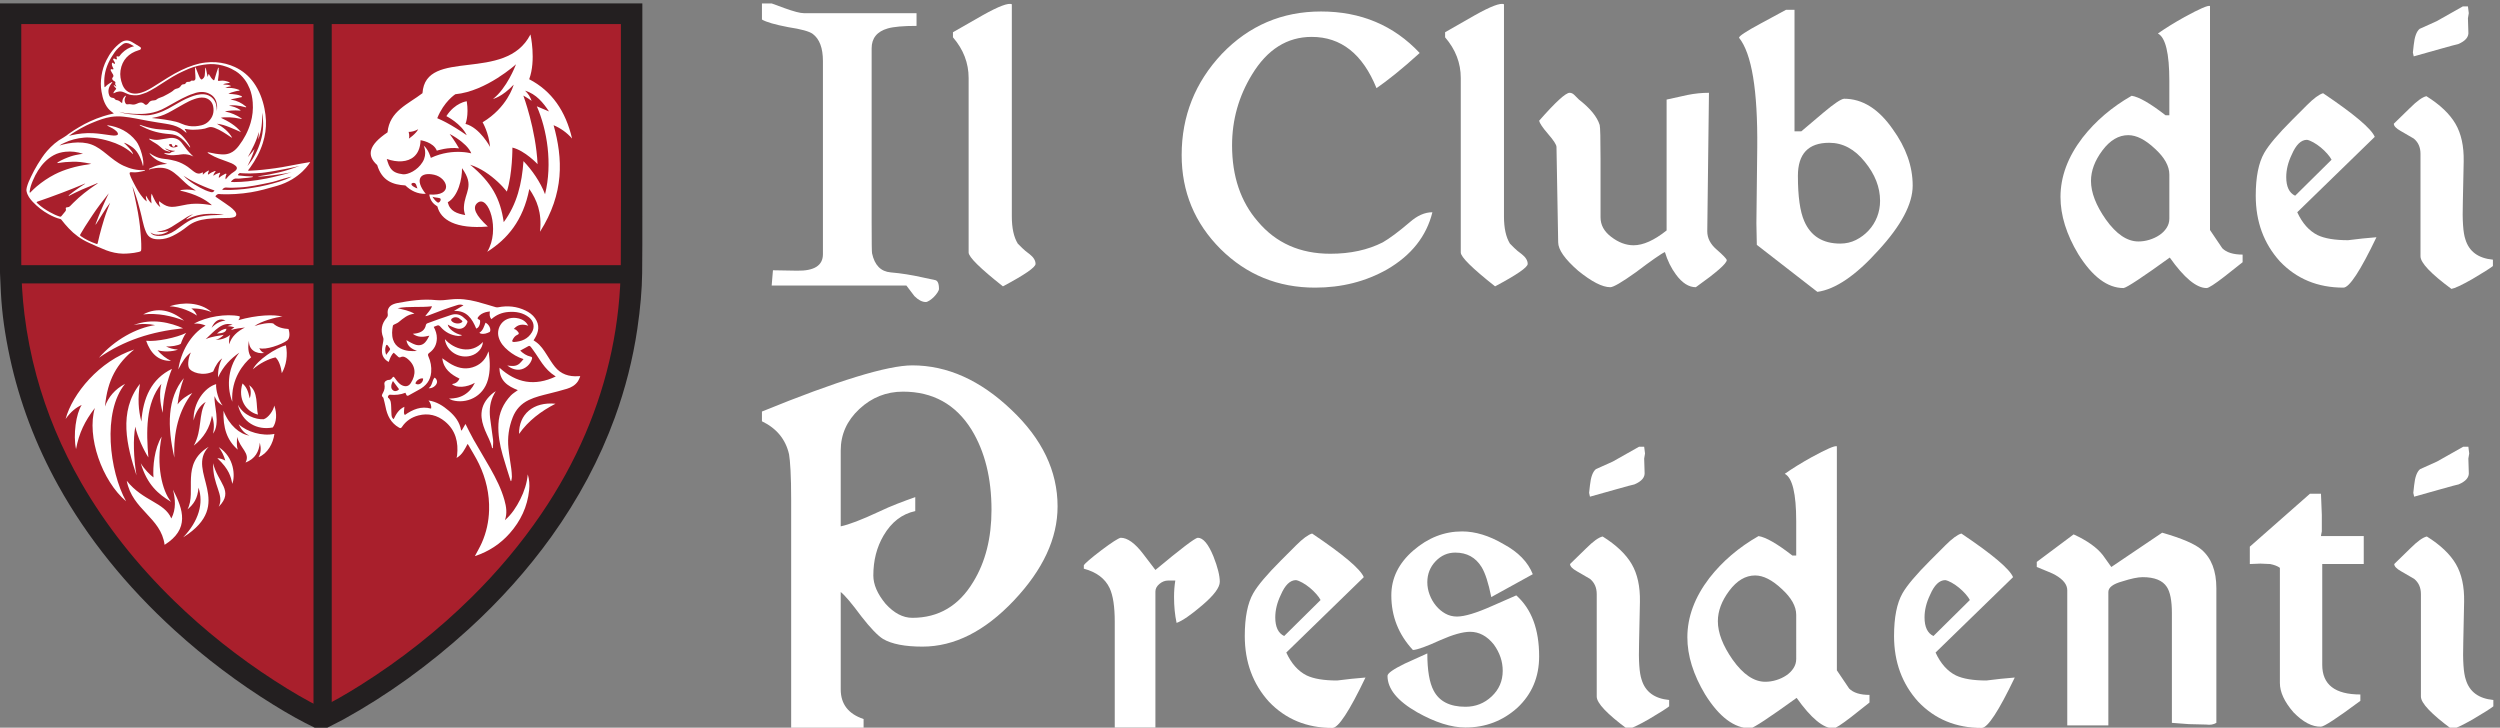 <svg xmlns:inkscape="http://www.inkscape.org/namespaces/inkscape" xmlns:sodipodi="http://sodipodi.sourceforge.net/DTD/sodipodi-0.dtd" xmlns="http://www.w3.org/2000/svg" xmlns:svg="http://www.w3.org/2000/svg" id="svg1" width="994.061" height="289.339" viewBox="0 0 994.061 289.339" sodipodi:docname="Logo_Club_Bianco.svg" inkscape:version="1.3 (0e150ed, 2023-07-21)"><rect x="0" y="0" width="994.061" height="289.339" fill="#808080" stroke="none"/><defs id="defs1"></defs><g id="g1" inkscape:groupmode="layer" inkscape:label="1" transform="translate(-64.229,-252.187)"><g id="group-R5"><path id="path2" d="m 3285.72,3197.09 c -2.97,-4.63 -6.55,-9.06 -10.77,-13.29 -4.23,-4.22 -8.66,-7.8 -13.29,-10.77 -4.65,-2.94 -8.23,-4.43 -10.76,-4.43 -10.98,0 -22.38,5.92 -34.19,17.73 l -24.06,31.66 h -402.67 l 3.8,45.58 72.18,-1.27 c 51.48,-0.84 77.24,15.62 77.24,49.39 v 577.41 c 0,38.82 -10.13,65.85 -30.39,81.04 -10.13,7.6 -34.63,14.34 -73.45,20.26 -39.68,7.6 -65.84,15.19 -78.5,22.79 v 48.12 h 29.12 l 37.99,-13.93 c 27.86,-10.13 47.26,-15.19 58.25,-15.19 h 336.82 v -37.99 c -39.69,0 -68.38,-2.53 -86.11,-7.6 -32.09,-9.3 -48.11,-29.12 -48.11,-59.51 v -520.43 c 0,-59.1 0.41,-89.91 1.26,-92.44 7.6,-35.45 26.16,-54.45 55.72,-56.98 30.39,-2.53 62.46,-7.6 96.23,-15.19 l 35.46,-7.6 c 8.42,-0.85 12.66,-9.71 12.66,-26.59 0,-2.54 -1.48,-6.12 -4.43,-10.77" style="fill:#ffffff;fill-opacity:1;fill-rule:nonzero;stroke:none" transform="matrix(0.133,0,0,-0.133,0,793.707)"></path><path id="path3" d="m 3481.35,3215.45 c -68.37,54.02 -102.56,87.79 -102.56,101.3 v 521.7 c 0,44.73 -15.63,85.25 -46.85,121.56 v 15.2 l 88.63,50.65 c 48.12,27 77.25,37.98 87.38,32.92 v -634.4 c 0,-34.62 5.89,-61.62 17.72,-81.03 3.37,-3.39 7.8,-7.82 13.3,-13.3 5.48,-5.5 12.86,-11.61 22.16,-18.36 11.81,-9.3 17.72,-18.99 17.72,-29.12 0,-10.13 -32.5,-32.51 -97.5,-67.12" style="fill:#ffffff;fill-opacity:1;fill-rule:nonzero;stroke:none" transform="matrix(0.133,0,0,-0.133,0,793.707)"></path><path id="path4" d="m 4629.81,3266.1 c -64.16,-36.3 -135.92,-54.44 -215.26,-54.44 -110.6,0 -204.72,38.4 -282.37,115.22 -77.68,77.66 -116.5,171.36 -116.5,281.11 0,116.5 40.09,217.36 120.3,302.64 81.04,84.4 179.8,126.62 296.3,126.62 119.03,0 217.36,-41.37 295.04,-124.09 -27.03,-24.49 -51.29,-45.39 -72.82,-62.68 -21.52,-17.31 -40.32,-31.46 -56.34,-42.42 -41.37,102.13 -105.95,153.22 -193.74,153.22 -73.44,0 -132.96,-37.58 -178.54,-112.7 -39.69,-65.01 -59.51,-135.49 -59.51,-211.46 0,-92.88 25.74,-168.85 77.24,-227.93 54.01,-64.16 126.19,-96.24 216.53,-96.24 59.93,0 112.26,11.4 157.01,34.2 10.13,5.89 21.73,13.7 34.82,23.42 13.08,9.69 28.06,21.72 44.95,36.09 22.8,20.26 45.59,30.39 68.38,30.39 -17.73,-71.76 -62.89,-128.74 -135.49,-170.95" style="fill:#ffffff;fill-opacity:1;fill-rule:nonzero;stroke:none" transform="matrix(0.133,0,0,-0.133,0,793.707)"></path><path id="path5" d="m 4952.7,3215.45 c -68.38,54.02 -102.57,87.79 -102.57,101.3 v 521.7 c 0,44.73 -15.63,85.25 -46.85,121.56 v 15.2 l 88.64,50.65 c 48.12,27 77.24,37.98 87.37,32.92 v -634.4 c 0,-34.62 5.9,-61.62 17.73,-81.03 3.36,-3.39 7.79,-7.82 13.29,-13.3 5.48,-5.5 12.86,-11.61 22.16,-18.36 11.81,-9.3 17.73,-18.99 17.73,-29.12 0,-10.13 -32.51,-32.51 -97.5,-67.12" style="fill:#ffffff;fill-opacity:1;fill-rule:nonzero;stroke:none" transform="matrix(0.133,0,0,-0.133,0,793.707)"></path><path id="path6" d="m 5552.88,3212.92 c -21.11,0 -40.95,12.66 -59.51,37.99 -14.37,19.41 -25.33,41.79 -32.92,67.11 -10.13,-4.23 -39.26,-24.49 -87.37,-60.78 -41.38,-29.56 -66.7,-44.32 -75.98,-44.32 -23.64,0 -55.72,16.46 -96.24,49.38 -39.68,34.61 -59.51,62.88 -59.51,84.85 l -5.06,284.9 c 0,6.75 -8.45,19.82 -25.33,39.25 -16.04,18.56 -24.89,31.66 -26.59,39.26 48.95,55.71 79.34,83.57 91.17,83.57 5.06,0 9.7,-2.12 13.93,-6.33 l 13.93,-13.93 c 33.75,-26.17 54.45,-51.5 62.04,-75.97 1.68,-6.77 2.54,-40.52 2.54,-101.3 v -174.75 c 0,-22.79 10.54,-42.22 31.65,-58.25 21.94,-16.89 44.32,-25.32 67.11,-25.32 28.69,0 61.61,14.76 98.77,44.32 v 391.27 l 63.31,13.93 c 21.1,4.21 42.21,6.33 63.31,6.33 l -5.06,-414.06 c 0,-20.26 9.28,-38.43 27.86,-54.45 19.41,-16.9 29.54,-27.44 30.39,-31.66 0,-10.13 -30.83,-37.15 -92.44,-81.04" style="fill:#ffffff;fill-opacity:1;fill-rule:nonzero;stroke:none" transform="matrix(0.133,0,0,-0.133,0,793.707)"></path><path id="path7" d="m 6058.11,3587.73 c -30.39,37.99 -65.85,56.98 -106.37,56.98 -62.48,0 -93.7,-32.92 -93.7,-98.76 0,-61.63 6.33,-106.81 18.99,-135.49 19.41,-44.76 55.28,-67.11 107.63,-67.11 16.88,0 32.49,3.58 46.85,10.76 14.35,7.16 27.01,16.66 38,28.49 10.96,11.81 19.4,25.32 25.32,40.52 5.89,15.19 8.86,31.22 8.86,48.12 0,40.52 -15.19,79.33 -45.58,116.49 z m 40.52,-264.65 c -67.55,-75.14 -128.33,-116.49 -182.34,-124.09 l -181.08,140.56 -1.26,64.57 2.53,225.4 c 1.68,172.21 -16.46,281.94 -54.45,329.22 0,5.07 21.09,19 63.31,41.79 l 77.24,41.78 h 25.33 V 3678.9 h 20.26 l 65.84,55.72 c 32.08,27 52.75,40.93 62.05,41.78 54.87,0 103.4,-30.39 145.62,-91.17 39.67,-54.88 59.51,-111.01 59.51,-168.41 0,-54.88 -34.18,-119.46 -102.56,-193.74" style="fill:#ffffff;fill-opacity:1;fill-rule:nonzero;stroke:none" transform="matrix(0.133,0,0,-0.133,0,793.707)"></path><path id="path8" d="m 6968.52,3549.74 c 0,25.33 -14.36,51.07 -43.05,77.24 -28.71,27.01 -55.3,40.53 -79.77,40.53 -28.71,0 -54.45,-15.2 -77.24,-45.59 -22.8,-30.39 -34.19,-60.78 -34.19,-91.17 0,-34.62 14.76,-73.03 44.31,-115.23 31.23,-43.9 63.73,-65.84 97.51,-65.84 10.96,0 21.94,1.68 32.92,5.06 10.96,3.37 20.89,8.02 29.76,13.93 8.86,5.9 16.02,13.08 21.52,21.53 5.48,8.43 8.23,17.72 8.23,27.85 z m 164.62,-305.16 c -29.56,-22.79 -47.29,-34.19 -53.19,-34.19 -30.39,0 -67.11,30.39 -110.16,91.17 -81.89,-59.1 -127.89,-89.47 -138.02,-91.17 -48.12,0 -93.29,33.75 -135.49,101.3 -35.45,59.08 -53.18,116.06 -53.18,170.94 0,60.78 21.94,119.86 65.84,177.28 38.82,49.8 87.79,91.59 146.89,125.36 21.94,-3.39 55.71,-22.79 101.3,-58.25 h 11.39 v 102.56 c 0,82.73 -11.39,129.99 -34.18,141.83 22.79,16.02 49.38,32.48 79.77,49.38 44.73,24.47 70.06,35.45 75.97,32.92 v -669.84 l 36.72,-54.45 c 12.67,-12.67 32.93,-19 60.79,-19 v -22.79 l -54.45,-43.05" style="fill:#ffffff;fill-opacity:1;fill-rule:nonzero;stroke:none" transform="matrix(0.133,0,0,-0.133,0,793.707)"></path><path id="path9" d="m 7440.82,3611.79 c -5.91,6.75 -12.46,13.08 -19.62,18.99 -7.19,5.9 -14.57,10.96 -22.16,15.2 -7.6,4.22 -13.93,6.74 -19,7.6 -17.73,0 -32.92,-14.78 -45.58,-44.32 -10.98,-22.79 -16.47,-45.17 -16.47,-67.11 0,-28.71 8.87,-47.29 26.6,-55.72 l 108.9,107.63 c -2.54,5.07 -6.77,10.96 -12.67,17.73 z m 48.12,-400.13 c -76.83,0 -140.14,26.15 -189.94,78.5 -48.12,53.19 -72.18,118.6 -72.18,196.27 0,55.72 8.43,98.33 25.33,127.89 13.49,23.63 41.35,56.55 83.57,98.77 l 44.32,44.32 c 20.26,20.26 36.29,32.07 48.12,35.45 92.85,-62.48 144.35,-105.94 154.48,-130.42 l -231.72,-225.39 c 15.19,-32.93 35.45,-55.72 60.78,-68.38 21.09,-10.13 51.48,-15.2 91.17,-15.2 l 43.05,5.07 c 25.32,2.53 39.25,3.8 41.79,3.8 -48.12,-100.47 -81.04,-150.68 -98.77,-150.68" style="fill:#ffffff;fill-opacity:1;fill-rule:nonzero;stroke:none" transform="matrix(0.133,0,0,-0.133,0,793.707)"></path><path id="path10" d="m 7861.2,4016.99 1.27,-40.52 c 1.68,-15.19 -8.45,-27.44 -30.39,-36.72 -3.38,-0.85 -9.3,-2.34 -17.73,-4.43 -8.44,-2.12 -19.84,-5.29 -34.18,-9.5 l -81.04,-22.79 -2.54,11.4 2.54,22.79 c 2.53,24.47 8.42,40.52 17.72,48.11 l 50.65,22.8 78.51,44.32 h 15.19 l 2.54,-20.26 c 0,-1.71 -0.85,-6.77 -2.54,-15.2 z m 12.67,-780.01 c -31.24,-17.73 -51.92,-27.42 -62.05,-29.12 -61.63,45.58 -92.44,78.07 -92.44,97.5 v 306.43 c 0,19.41 -6.76,34.61 -20.25,45.59 l -39.26,22.79 c -13.51,7.59 -20.26,14.76 -20.26,21.53 l 48.12,46.85 c 21.09,21.09 37.55,32.92 49.38,35.45 40.52,-25.32 69.43,-52.77 86.74,-82.3 17.29,-29.56 25.52,-67.12 24.69,-112.7 l -2.53,-121.56 c -1.7,-54.89 0.83,-92.02 7.6,-111.43 10.96,-36.31 38.4,-56.57 82.3,-60.78 v -19 c -8.44,-6.76 -29.12,-19.84 -62.04,-39.25" style="fill:#ffffff;fill-opacity:1;fill-rule:nonzero;stroke:none" transform="matrix(0.133,0,0,-0.133,0,793.707)"></path><path id="path11" d="m 3387.65,2786.74 c -47.29,75.97 -115.66,113.96 -205.13,113.96 -49.82,0 -93.29,-17.31 -130.43,-51.92 -37.15,-34.62 -55.71,-75.97 -55.71,-124.09 v -226.66 c 24.48,5.06 62.05,19.41 112.7,43.06 19.41,9.27 38.4,17.5 56.98,24.69 18.56,7.16 36.28,13.71 53.18,19.62 v -41.78 c -39.69,-8.45 -71.35,-32.93 -94.97,-73.45 -20.26,-34.62 -30.39,-74.29 -30.39,-119.02 0,-27.03 12.23,-55.3 36.72,-84.84 25.33,-27.86 51.92,-41.79 79.78,-41.79 78.5,0 139.28,35.87 182.34,107.63 36.28,59.08 54.45,130.84 54.45,215.27 0,94.53 -19.85,174.3 -59.52,239.32 z m 126.63,-510.3 c -86.96,-92.02 -178.13,-138.03 -273.51,-138.03 -52.36,0 -91.61,7.6 -117.77,22.8 -16.04,10.13 -37.57,32.49 -64.57,67.11 -28.71,38.82 -49.39,63.31 -62.05,73.44 v -291.24 c 0,-43.88 22.79,-73.44 68.38,-88.63 v -30.39 h -216.53 v 683.77 c 0,37.14 -0.63,67.11 -1.9,89.91 -1.27,22.79 -2.75,38.82 -4.43,48.11 -10.13,44.74 -37.16,77.66 -81.04,98.77 v 29.13 c 225.39,92 375.22,138.02 449.52,138.02 104.66,0 203.43,-44.32 296.3,-132.96 92,-86.96 138.02,-183.19 138.02,-288.71 0,-95.4 -43.49,-189.1 -130.42,-281.1" style="fill:#ffffff;fill-opacity:1;fill-rule:nonzero;stroke:none" transform="matrix(0.133,0,0,-0.133,0,793.707)"></path><path id="path12" d="m 4077.75,2262.5 c -34.62,-29.55 -60.36,-47.28 -77.24,-53.18 -5.06,23.63 -7.6,49.39 -7.6,77.24 0,17.73 1.27,34.19 3.8,49.39 h -21.52 c -9.3,0 -17.95,-3.38 -25.96,-10.13 -8.03,-6.77 -12.03,-14.36 -12.03,-22.8 v -406.46 h -121.56 v 316.56 c 0,44.74 -5.07,78.07 -15.19,100.03 -13.52,28.69 -39.26,48.12 -77.25,58.25 v 10.13 c 3.38,5.9 21.09,21.09 53.19,45.59 30.38,22.79 49.38,35.02 56.98,36.72 20.26,0 42.62,-16.05 67.11,-48.12 l 36.72,-48.12 c 75.98,63.32 118.17,95.39 126.63,96.24 16.02,0 31.65,-18.58 46.85,-55.72 12.66,-32.09 18.99,-57.41 18.99,-75.97 0,-16.9 -17.31,-40.11 -51.92,-69.65" style="fill:#ffffff;fill-opacity:1;fill-rule:nonzero;stroke:none" transform="matrix(0.133,0,0,-0.133,0,793.707)"></path><path id="path13" d="m 4418.37,2295.43 c -5.91,6.74 -12.46,13.08 -19.62,18.99 -7.19,5.9 -14.57,10.96 -22.16,15.2 -7.6,4.21 -13.93,6.74 -19,7.6 -17.73,0 -32.92,-14.78 -45.58,-44.32 -10.98,-22.8 -16.47,-45.17 -16.47,-67.12 0,-28.7 8.87,-47.28 26.6,-55.71 l 108.89,107.63 c -2.53,5.07 -6.76,10.96 -12.66,17.73 z m 48.12,-400.14 c -76.83,0 -140.14,26.16 -189.94,78.51 -48.12,53.18 -72.17,118.59 -72.17,196.27 0,55.71 8.42,98.33 25.32,127.89 13.49,23.62 41.35,56.55 83.57,98.77 l 44.32,44.32 c 20.26,20.26 36.29,32.07 48.12,35.45 92.85,-62.48 144.35,-105.95 154.48,-130.42 l -231.72,-225.39 c 15.19,-32.93 35.45,-55.72 60.78,-68.38 21.09,-10.13 51.48,-15.2 91.17,-15.2 l 43.05,5.07 c 25.32,2.53 39.25,3.8 41.79,3.8 -48.12,-100.47 -81.04,-150.69 -98.77,-150.69" style="fill:#ffffff;fill-opacity:1;fill-rule:nonzero;stroke:none" transform="matrix(0.133,0,0,-0.133,0,793.707)"></path><path id="path14" d="m 5019.83,1956.07 c -43.91,-39.69 -95.82,-59.51 -155.75,-59.51 -42.22,0 -90.34,15.19 -144.35,45.58 -59.1,33.76 -88.64,70.06 -88.64,108.9 0,7.6 17.29,19.83 51.92,36.72 l 67.11,30.39 c 0,-50.65 6.33,-87.8 18.99,-111.43 16.88,-32.09 48.53,-48.11 94.97,-48.11 30.39,0 56.55,10.32 78.51,31.02 21.94,20.67 32.92,46.21 32.92,76.61 0,27.85 -8.86,54.01 -26.59,78.5 -20.26,25.33 -43.9,37.99 -70.91,37.99 -21.96,0 -51.92,-8.45 -89.91,-25.32 -40.52,-18.58 -67.54,-28.3 -81.03,-29.13 -43.06,46.42 -64.58,100.87 -64.58,163.35 0,51.48 21.94,96.23 65.84,134.22 43.88,37.99 92.44,56.98 145.62,56.98 39.67,0 81.04,-12.66 124.09,-37.98 43.89,-23.65 73.01,-53.62 87.37,-89.91 l -124.09,-68.38 c -8.45,42.21 -18.16,72.18 -29.12,89.91 -17.73,28.69 -43.91,43.05 -78.51,43.05 -22.79,0 -42.42,-8.67 -58.88,-25.96 -16.46,-17.31 -24.69,-38.2 -24.69,-62.68 0,-12.66 2.31,-25.12 6.96,-37.35 4.63,-12.25 10.96,-23.23 19,-32.92 8.01,-9.72 17.29,-17.53 27.85,-23.43 10.55,-5.92 22.16,-8.86 34.82,-8.86 22.8,0 57.82,10.54 105.1,31.65 l 72.18,31.66 c 45.58,-40.52 68.38,-101.3 68.38,-182.34 0,-61.63 -21.53,-112.7 -64.58,-153.22" style="fill:#ffffff;fill-opacity:1;fill-rule:nonzero;stroke:none" transform="matrix(0.133,0,0,-0.133,0,793.707)"></path><path id="path15" d="m 5398.42,2700.63 1.26,-40.52 c 1.68,-15.2 -8.45,-27.44 -30.39,-36.72 -3.38,-0.85 -9.29,-2.34 -17.73,-4.43 -8.44,-2.12 -19.84,-5.29 -34.18,-9.5 l -81.04,-22.79 -2.53,11.39 2.53,22.79 c 2.53,24.48 8.43,40.53 17.72,48.12 l 50.65,22.79 78.51,44.32 h 15.2 l 2.53,-20.25 c 0,-1.71 -0.85,-6.77 -2.53,-15.2 z m 12.66,-780.01 c -31.24,-17.73 -51.92,-27.42 -62.05,-29.13 -61.63,45.59 -92.43,78.08 -92.43,97.5 v 306.44 c 0,19.41 -6.77,34.6 -20.26,45.58 l -39.26,22.79 c -13.51,7.6 -20.26,14.76 -20.26,21.53 l 48.12,46.85 c 21.09,21.09 37.55,32.92 49.38,35.46 40.52,-25.33 69.43,-52.77 86.74,-82.31 17.3,-29.56 25.53,-67.11 24.7,-112.69 l -2.54,-121.57 c -1.7,-54.88 0.83,-92.01 7.6,-111.43 10.96,-36.3 38.4,-56.56 82.31,-60.77 v -19 c -8.45,-6.77 -29.13,-19.84 -62.05,-39.25" style="fill:#ffffff;fill-opacity:1;fill-rule:nonzero;stroke:none" transform="matrix(0.133,0,0,-0.133,0,793.707)"></path><path id="path16" d="m 5852.99,2233.38 c 0,25.33 -14.36,51.07 -43.05,77.24 -28.71,27.01 -55.3,40.53 -79.78,40.53 -28.7,0 -54.44,-15.2 -77.24,-45.59 -22.79,-30.39 -34.19,-60.78 -34.19,-91.17 0,-34.63 14.76,-73.03 44.32,-115.23 31.22,-43.9 63.73,-65.84 97.51,-65.84 10.96,0 21.94,1.68 32.92,5.06 10.96,3.36 20.89,8.01 29.75,13.93 8.87,5.89 16.03,13.08 21.53,21.53 5.48,8.42 8.23,17.72 8.23,27.85 z m 164.61,-305.16 c -29.55,-22.8 -47.28,-34.19 -53.18,-34.19 -30.39,0 -67.11,30.39 -110.16,91.17 -81.89,-59.1 -127.89,-89.47 -138.03,-91.17 -48.11,0 -93.28,33.75 -135.48,101.3 -35.46,59.07 -53.19,116.06 -53.19,170.94 0,60.78 21.95,119.86 65.85,177.28 38.82,49.79 87.79,91.58 146.89,125.35 21.94,-3.38 55.71,-22.79 101.29,-58.24 h 11.4 v 102.56 c 0,82.73 -11.4,129.99 -34.19,141.82 22.79,16.03 49.39,32.49 79.78,49.39 44.73,24.47 70.05,35.45 75.97,32.92 V 2067.5 l 36.72,-54.45 c 12.67,-12.66 32.92,-18.99 60.78,-18.99 v -22.79 l -54.45,-43.05" style="fill:#ffffff;fill-opacity:1;fill-rule:nonzero;stroke:none" transform="matrix(0.133,0,0,-0.133,0,793.707)"></path><path id="path17" d="m 6359.48,2295.43 c -5.92,6.74 -12.47,13.08 -19.63,18.99 -7.18,5.9 -14.56,10.96 -22.16,15.2 -7.6,4.21 -13.93,6.74 -18.99,7.6 -17.73,0 -32.92,-14.78 -45.59,-44.32 -10.98,-22.8 -16.46,-45.17 -16.46,-67.12 0,-28.7 8.87,-47.28 26.59,-55.71 l 108.9,107.63 c -2.53,5.07 -6.77,10.96 -12.66,17.73 z m 48.12,-400.14 c -76.83,0 -140.14,26.16 -189.94,78.51 -48.12,53.18 -72.18,118.59 -72.18,196.27 0,55.71 8.43,98.33 25.32,127.89 13.5,23.62 41.36,56.55 83.58,98.77 l 44.32,44.32 c 20.26,20.26 36.28,32.07 48.11,35.45 92.86,-62.48 144.36,-105.95 154.49,-130.42 l -231.73,-225.39 c 15.2,-32.93 35.46,-55.72 60.78,-68.38 21.09,-10.13 51.49,-15.2 91.17,-15.2 l 43.06,5.07 c 25.32,2.53 39.25,3.8 41.78,3.8 -48.11,-100.47 -81.04,-150.69 -98.76,-150.69" style="fill:#ffffff;fill-opacity:1;fill-rule:nonzero;stroke:none" transform="matrix(0.133,0,0,-0.133,0,793.707)"></path><path id="path18" d="m 7078.69,1905.42 -51.91,1.27 -50.65,3.8 v 327.96 c 0,37.13 -5.07,63.31 -15.19,78.5 -12.67,19.41 -36.73,29.13 -72.18,29.13 -14.36,0 -34.63,-4.24 -60.78,-12.66 -27.86,-7.6 -41.79,-18.17 -41.79,-31.66 v -398.87 h -122.83 v 403.93 c 0,16.88 -11.83,32.08 -35.45,45.59 -4.24,2.53 -10.98,5.7 -20.26,9.5 -9.3,3.8 -21.11,8.64 -35.46,14.56 v 15.19 l 110.17,82.31 c 40.52,-18.58 69.64,-39.25 87.37,-62.05 l 25.33,-35.45 151.95,102.56 c 59.07,-16.89 98.33,-33.77 117.76,-50.65 29.54,-25.32 44.32,-63.74 44.32,-115.23 v -402.66 c -8.45,-5.07 -18.58,-6.77 -30.4,-5.07" style="fill:#ffffff;fill-opacity:1;fill-rule:nonzero;stroke:none" transform="matrix(0.133,0,0,-0.133,0,793.707)"></path><path id="path19" d="m 7425.63,2385.33 v -301.36 c 0,-59.11 37.99,-88.64 113.97,-88.64 v -19 c -69.23,-51.5 -108.49,-77.24 -117.77,-77.24 -26.17,-0.83 -53.62,13.49 -82.3,43.05 -27.03,31.23 -40.52,60.35 -40.52,87.38 v 344.42 c -6.77,5.06 -16.46,8.86 -29.13,11.39 l -29.12,1.27 -31.66,-1.27 v 51.92 l 179.81,158.28 h 32.92 l 2.54,-63.31 v -49.39 c -0.85,-4.23 -1.49,-7.4 -1.9,-9.49 -0.44,-2.12 -0.64,-3.6 -0.64,-4.44 h 127.89 v -83.57 h -124.09" style="fill:#ffffff;fill-opacity:1;fill-rule:nonzero;stroke:none" transform="matrix(0.133,0,0,-0.133,0,793.707)"></path><path id="path20" d="m 7862.47,2700.63 1.26,-40.52 c 1.69,-15.2 -8.44,-27.44 -30.39,-36.72 -3.38,-0.85 -9.29,-2.34 -17.72,-4.43 -8.45,-2.12 -19.85,-5.29 -34.19,-9.5 l -81.04,-22.79 -2.53,11.39 2.53,22.79 c 2.53,24.48 8.43,40.53 17.73,48.12 l 50.65,22.79 78.5,44.32 h 15.2 l 2.53,-20.25 c 0,-1.71 -0.85,-6.77 -2.53,-15.2 z m 12.66,-780.01 c -31.24,-17.73 -51.92,-27.42 -62.05,-29.13 -61.63,45.59 -92.43,78.08 -92.43,97.5 v 306.44 c 0,19.41 -6.77,34.6 -20.26,45.58 l -39.26,22.79 c -13.51,7.6 -20.25,14.76 -20.25,21.53 l 48.11,46.85 c 21.09,21.09 37.55,32.92 49.39,35.46 40.52,-25.33 69.42,-52.77 86.74,-82.31 17.29,-29.56 25.52,-67.11 24.69,-112.69 l -2.54,-121.57 c -1.7,-54.88 0.83,-92.01 7.6,-111.43 10.96,-36.3 38.41,-56.56 82.31,-60.77 v -19 c -8.45,-6.77 -29.13,-19.84 -62.05,-39.25" style="fill:#ffffff;fill-opacity:1;fill-rule:nonzero;stroke:none" transform="matrix(0.133,0,0,-0.133,0,793.707)"></path><path id="path21" d="m 2023.09,3864.27 c -2.04,1.49 -16.71,11.82 -27.58,17.52 0,-0.13 -0.14,-0.27 -0.14,-0.4 11.14,-5.71 25.96,-16.31 27.86,-17.67 0,0.14 0,0.27 -0.14,0.55" style="fill:#231f20;fill-opacity:1;fill-rule:evenodd;stroke:none" transform="matrix(0.133,0,0,-0.133,0,793.707)"></path><path id="path22" d="m 2023.23,3863.72 c -1.9,1.36 -16.72,11.96 -27.86,17.67 0,0.13 0.14,0.27 0.14,0.4 10.87,-5.7 25.54,-16.03 27.58,-17.52 0.14,-0.28 0.14,-0.41 0.14,-0.55" style="fill:#231f20;fill-opacity:1;fill-rule:evenodd;stroke:none" transform="matrix(0.133,0,0,-0.133,0,793.707)"></path><path id="path23" d="m 1443,1891.36 c -6.3,0 -12.73,1.56 -19.22,4.66 -37.77,18.06 -76.93,39.8 -123.23,68.44 -104.81,64.81 -204.02,139.58 -294.88,222.25 -144.912,131.85 -262.174,277.61 -348.525,433.22 -67.411,121.49 -116.059,250.15 -144.59,382.4 -14.934,69.22 -23.727,132.31 -26.875,192.88 -1.867,35.89 -3.696,74.17 -3.75,113.02 -0.25,180 -0.219,363.02 -0.192,540 l 0.024,213.17 H 2403.33 v -195.59 c 0.01,-131.68 0.02,-263.37 -0.02,-395.06 l 0.01,-46.59 c 0.04,-55.24 0.07,-112.36 -0.57,-168.6 -0.58,-50.52 -5.29,-105.19 -14.4,-167.12 -13.2,-89.74 -35.9,-179.15 -67.46,-265.74 -44.94,-123.34 -108.75,-243 -189.63,-355.65 -70.33,-97.95 -153.55,-190.95 -247.32,-276.42 -117.21,-106.82 -243.31,-197.73 -374.8,-270.19 -8.86,-4.89 -17.87,-9.37 -26.59,-13.71 -6.84,-3.4 -13.68,-6.81 -20.41,-10.39 -6.22,-3.32 -12.62,-4.98 -19.14,-4.98" style="fill:#231f20;fill-opacity:1;fill-rule:nonzero;stroke:none" transform="matrix(0.133,0,0,-0.133,0,793.707)"></path><path id="path24" d="m 546.531,3999.6 v -178.37 c 0.004,-177.34 0.012,-354.69 -0.015,-532.03 -0.008,-52.46 3.175,-105.26 9.468,-156.93 7.473,-61.43 19.59,-123.25 36.016,-183.76 29.957,-110.38 75.047,-218.24 134.008,-320.6 72,-124.98 165.476,-243.74 277.832,-352.99 90.53,-88.03 191.1,-167.99 298.89,-237.64 53.27,-34.42 97.77,-60.15 139.82,-80.84 35.56,17.22 72.24,37.99 118.7,67.2 120.17,75.59 231.5,163.66 330.92,261.75 78.63,77.58 148.68,161.19 208.19,248.51 52.6,77.18 97.05,157.78 132.13,239.6 69.51,162.12 105.3,332.42 106.37,506.16 0.78,125.88 0.62,253.91 0.47,377.73 -0.07,54.71 -0.14,109.41 -0.13,164.12 0.01,59.36 0,118.72 -0.02,178.09 H 546.531" style="fill:#a91f2c;fill-opacity:1;fill-rule:nonzero;stroke:none" transform="matrix(0.133,0,0,-0.133,0,793.707)"></path><path id="path25" d="m 1474.68,1932.88 h -54.53 V 4022.4 h 54.53 V 1932.88" style="fill:#231f20;fill-opacity:1;fill-rule:nonzero;stroke:none" transform="matrix(0.133,0,0,-0.133,0,793.707)"></path><path id="path26" d="M 2352.52,3224.27 H 510.422 v 54.53 H 2352.52 v -54.53" style="fill:#231f20;fill-opacity:1;fill-rule:nonzero;stroke:none" transform="matrix(0.133,0,0,-0.133,0,793.707)"></path><path id="path27" d="m 1159.98,3088.53 c -1.57,-13.1 -17.01,-12.89 -28.54,-14.25 8.52,7.92 19.37,14.26 28.54,14.25 z m 23.63,4.23 c -3.45,-1.58 -6.9,-4.55 -10.16,-7.7 14.22,3.9 28.04,6 41.85,7.41 -22.77,-11.39 -40.98,-27.68 -47,-50.39 -1.27,8.63 -0.63,21.44 2.95,28.35 -12.51,-10.57 -28.63,-14.75 -43.86,-15.2 9.21,2.67 17.71,7.64 24.38,15.37 -13.75,-3.35 -33.5,-3.9 -53.84,-12.94 28.02,26.21 50.5,53.56 80.25,43.04 -4.64,-0.53 -11.66,-2.6 -15.77,-4.36 6.58,0.22 15.42,-1.17 21.2,-3.58 z m 154.19,-53.59 c -31.78,-8.2 -85.79,-44.59 -98.93,-71.79 20.15,18.1 46.98,31.17 67.64,35.77 10.02,-8.31 16.5,-27.98 18.97,-47.24 13.69,24.55 18.1,53.36 12.32,83.26 z m -180.4,74.17 c -16.49,7.57 -31.86,1.73 -42,-21.91 12.98,13.85 26.3,20.1 42,21.91 z m 36.84,-251.82 c 17.44,-32.49 52.88,-44.35 76.61,-43.36 13.65,3.82 29.41,25.39 32.07,40.84 8.87,-24.37 6.65,-50.03 -4.33,-65.35 -47.6,-9.21 -92.27,15.41 -104.35,67.87 z M 919.852,3052.8 c 30.105,-3.5 91.688,9.3 119.678,23.52 -6.66,-8.32 -13.11,-23.54 -15.95,-32.37 -6.57,-5.33 -31.396,-9.38 -44.267,-7.79 6.976,-4.77 22.907,-9.01 35.737,-9.86 -16.804,-6.45 -46.214,-7.35 -61.027,-1.15 9.45,-13.51 27.223,-26.64 40.301,-32.28 -39.496,-1.54 -62.136,24.77 -74.472,59.93 z m 288.018,-127.71 c 10.66,-9.14 16.79,-20.67 21.69,-44.54 4.58,12.81 3.83,27.48 -1.88,39.55 28.15,-19.57 20.27,-61.79 26.41,-88.03 -35.84,8.65 -60.86,46.59 -46.22,93.02 z m 95.49,-150.69 c -3.81,-28.18 -20.25,-58.9 -47.46,-69.61 7.04,12.21 8.09,26.27 3.85,43.49 -2.27,-26.92 -14.01,-48.41 -42.8,-59.63 15.36,28.13 -16.92,42.42 -24.76,76.8 -1.24,-10.77 -2.38,-28.31 1.85,-38.29 -33,28.4 -44.51,65.37 -42.89,116.38 17.08,-44.08 49.21,-70.18 77.64,-74.24 -12.9,5.63 -24.34,15.94 -32.15,33.94 24.43,-22.89 70.3,-36.42 106.72,-28.84 z m -270.88,166.66 c -9.1,-25.14 -15.18,-48.6 -18.67,-78.55 11.89,16.24 30.06,27.57 44.02,34.18 -40.42,-51.44 -56.81,-117.63 -53.62,-193.16 -21.55,92.82 -21.386,177.83 28.27,237.53 z m 29.27,-126.48 c -1.86,52.89 32.86,98.64 67.33,108.61 -1.59,-16.48 7.84,-50.56 19.5,-63.85 -8.98,5.18 -18.28,11.59 -23.97,28.03 -3.55,-24.31 18.74,-82 -5.04,-112.3 4.67,17.65 3.09,36.47 -2.9,53.75 -6.27,-35.82 -24.13,-65.89 -54.42,-89.55 26.38,47.81 12.81,93.84 35.72,130.78 -16.96,-10.29 -29.96,-29.78 -36.22,-55.47 z m -64.73,154.22 c -12.59,-30.16 -26.911,-81.72 -27.403,-131.32 -8.855,29.7 -10.613,61.94 -4.199,86.63 -47.707,-58.16 -45.238,-144.06 -38.895,-220.04 -12.839,19.46 -33.5,62.54 -38.996,92.07 -7.007,-36.22 -5.281,-92.03 3.438,-145.73 -28.68,87.14 -54.953,190.29 10.277,273.57 -6.769,-42.68 -4.777,-78.5 4.328,-112.69 5.055,70.65 29.981,127.79 91.45,157.51 z m -218.356,33.14 c 74.449,51.83 156.766,78.31 251.666,88.18 -35.799,16.35 -94.201,31.45 -147.92,9.41 23.07,5.45 47.09,3.62 64.18,0.14 -56.149,-8.69 -120.535,-43.59 -167.926,-97.73 z m 254.566,111.01 c -37.929,31.43 -79.246,41.45 -122.234,18.64 43.727,4.92 86.375,-4.83 122.234,-18.64 z m -43.234,42.96 c 33.854,-1.29 66.314,-17.2 81.594,-27.9 -2.19,7.73 -9.93,17.59 -16.71,21.23 23.71,0.91 43.08,-4.37 60.25,-10.49 -34.09,29.86 -85.53,30.12 -125.134,17.16 z M 884.008,3026.62 c -50.93,-41.48 -79.887,-89.82 -87.207,-170.45 9.59,27.8 29.508,51.69 60.058,67.87 -68.886,-84.31 -46.632,-261.89 2.95,-351.1 -71.735,60.72 -118.602,193.5 -93.301,278.9 -30.473,-40.01 -47.313,-74.73 -56.274,-122.91 -9.082,42.06 0.036,106.48 16.957,131.98 -16.375,-7.52 -32.074,-19.25 -48.117,-41.94 20.121,75.4 100.828,173.77 204.934,207.65 z m 146.582,-561.5 c 159.89,100.56 5.61,197.11 76.21,270.7 -85.21,-51.31 -34.93,-132.55 -63.28,-187.13 17.85,14.9 30.63,32.39 32.84,65.05 15.88,-46.44 0.72,-100.13 -45.77,-148.62 z m 89.54,221.59 c 13.29,-58.28 64.02,-82.2 16.71,-130.11 17.56,36.64 -18.51,62.77 -16.71,130.11 z m -258.275,-52.47 c 48.864,-61.62 112.762,-63.93 133.297,-112.73 14.958,28.41 11.778,58.46 4.948,86.06 30.79,-59.78 50.2,-117.66 -25.08,-164.83 -10.497,81.77 -96.707,103.94 -113.165,191.5 z m 270.795,67.53 c 7.68,-0.41 17.16,-3.18 23.87,-7.24 -4.25,14.76 -9.69,26.54 -19.67,40.35 47.98,-31.47 48.91,-87.32 40.77,-109.91 -4.84,21.79 -9.04,42.87 -44.97,76.8 z m -166.494,64.37 c -21.781,-35.74 -26.754,-89.59 -24.375,-121.88 -9.629,6.9 -27.527,24.6 -38.031,42.49 18.93,-64.36 52.891,-92.97 90.703,-115.48 -27.273,33.23 -45.14,110.44 -28.297,194.87 z m 374.914,287.39 c 7.46,5.45 9.45,18.89 4.44,34.42 -14.57,0.86 -33.82,4.59 -45.87,16.74 -12.74,2.98 -38.54,-1.46 -55.75,-8.08 15.51,13.33 66.9,28.26 83.48,28.16 -23.63,7.43 -76.42,5.39 -132.02,-10.39 3.6,3.1 5.34,9.37 3.89,11.7 -40.78,8.47 -97.86,-1.27 -136.35,-21.84 14.58,0.54 24.07,-1.37 34.71,-5.97 -45.93,-27.03 -73.88,-79.49 -81.66,-131.26 12.05,23.32 22.16,39.52 37.86,50.91 -6.68,-12.34 -10.84,-34.84 -6.29,-45.55 6.08,-14.28 42.48,-26.54 72.77,-11.46 6.25,16.32 16.49,32.58 27.02,39.22 -8.52,-14.5 -13.13,-34.14 -12.48,-56.94 15.68,34.37 38.46,56.51 63.62,74.15 -39.36,-50.95 -35.2,-111.59 -20.98,-146.74 -4.81,68.59 34.54,115.06 56.3,132.77 -8.79,11.81 -10.62,31.28 -6.34,49.84 -1.41,-27.06 20.29,-40.34 45.92,-37.04 -5.51,0.88 -12.12,7.47 -15.2,14.54 19.05,-6.26 65.65,10.21 82.93,22.82 v 0" style="fill:#ffffff;fill-opacity:1;fill-rule:evenodd;stroke:none" transform="matrix(0.133,0,0,-0.133,0,793.707)"></path><path id="path28" d="m 1637.39,3010.63 c 4.05,5.31 7.49,9.63 10.68,14.13 0.8,1.13 1.55,3.28 1.02,4.17 -2.09,3.52 -4.62,6.79 -7.15,10.01 -2.04,2.6 -4.01,2.18 -5.15,-0.83 -3.35,-8.89 -2.8,-17.71 0.6,-27.48 z m 110.51,-70.64 c -8.34,2.4 -21.24,-5.95 -23.08,-14.93 9.58,-7.72 23.97,2.5 23.08,14.93 z m -90.18,-7.42 c -3.38,-6.16 -5.75,-12.36 -4.96,-19.36 0.58,-5.08 5.23,-9.9 9.93,-10.72 5.02,-0.87 11.2,1.94 13.17,5.58 -5.98,8.08 -11.81,15.95 -18.14,24.5 z m 196.3,188.5 c -7.6,3.4 -15.23,2.73 -21.15,-2.67 -1.05,-0.95 -1.57,-3.96 -0.85,-5.12 5.52,-8.98 23.01,-11.77 31.35,-5.42 2.6,1.98 2.51,3.65 0.22,5.54 -3.15,2.6 -6.37,5.11 -9.57,7.67 z m 26.79,-376.78 c -8.49,-15.84 -15.64,-31.9 -32.94,-41.82 0.73,3.18 1.37,5.1 1.59,7.07 4.47,39.83 -4.23,75.59 -36.14,101.93 -22.9,18.9 -50.1,25.72 -79.49,18.06 -20.43,-5.32 -37.4,-16.49 -49.19,-34.45 -2.71,-4.12 -4.7,-4.19 -8.98,-1.76 -24.47,13.9 -35.25,36.29 -40.24,62.62 -1.54,8.1 -3.76,16.08 -5.72,24.09 -0.3,1.21 -0.59,2.75 -1.44,3.42 -5.79,4.53 -3.11,8.84 -0.33,13.69 4.71,8.21 6.14,17.02 4.22,26.52 -0.49,2.41 0.88,6.24 2.75,7.82 2.7,2.29 6.65,4.33 10.04,4.28 5.11,-0.06 7.7,2.23 10.37,5.88 3.64,4.97 4.33,4.68 8.1,-0.34 6.23,-8.31 11.91,-17.2 21.86,-21.8 10.53,-4.87 19.65,-2.86 25.85,6.88 15.94,25.04 15.9,50.78 -8.89,71.78 -6.45,5.46 -13.86,10.08 -23.11,4.93 -1.12,-0.62 -3.71,0.05 -4.86,1.02 -4.69,3.97 -9.08,8.29 -14.17,13.03 -7.95,-6.71 -11.09,-17.28 -15.26,-27.69 -13.03,7.36 -19.9,18.12 -20.08,31.83 -0.13,10.07 2.21,20.23 4.04,30.23 0.76,4.17 0.97,7.63 -0.59,11.84 -7.89,21.18 -4.26,40.69 10.45,57.8 3.16,3.69 4.19,7.04 3.49,11.66 -2.01,13.45 3.72,23.73 16.13,28.99 3.78,1.6 7.79,2.9 11.82,3.65 38.39,7.13 77,13.08 116.14,8.93 15.29,-1.62 29.92,0.48 44.84,2.14 25.84,2.87 51.33,-0.22 76.33,-6.63 19.28,-4.94 38.24,-11.11 57.38,-16.58 2.3,-0.65 4.97,-0.87 7.3,-0.41 28.38,5.55 55.86,2.93 81.97,-9.7 11.19,-5.41 21.35,-12.61 28.68,-23.07 14.47,-20.65 10.8,-40.65 -0.9,-60.04 -1.1,-1.83 -2.28,-3.6 -3.74,-5.89 2.86,-1.96 5.49,-3.68 8.03,-5.53 13.69,-9.95 22.61,-23.86 31.53,-37.83 7.83,-12.24 15.35,-24.82 24.44,-36.08 17.79,-22.01 41.95,-29.68 69.6,-27.86 1.43,0.1 2.86,0.21 4.29,0.24 0.31,0 0.64,-0.29 1.71,-0.8 -2.46,-5.16 -4.29,-10.78 -7.51,-15.42 -7.81,-11.25 -19.45,-17.71 -32.1,-21.6 -17.66,-5.44 -35.63,-9.88 -53.56,-14.39 -20.57,-5.18 -41.23,-9.89 -60.51,-19.16 -23.09,-11.1 -38.99,-28.24 -48.39,-52.35 -11.54,-29.63 -15.79,-60.05 -12.65,-91.42 2.07,-20.7 5.8,-41.24 8.52,-61.89 1.05,-7.99 1.67,-16.08 1.83,-24.13 0.08,-4.15 -1.3,-8.33 -2.02,-12.5 -0.45,-0.01 -0.9,-0.02 -1.34,-0.03 -0.42,1.02 -0.93,2.01 -1.25,3.06 -7.71,24.89 -15.83,49.66 -22.98,74.72 -8.65,30.35 -14.25,61.27 -12.65,93.04 1.66,32.96 14.57,61.29 37.14,85.03 5.93,6.24 13.81,10.62 20.88,15.91 -30.1,11.75 -55.4,28.28 -54.87,67.07 50.45,-46.09 105.55,-55.92 168.23,-26.27 -5.27,3.74 -9.45,6.4 -13.29,9.49 -14.32,11.49 -25.19,25.93 -35.12,41.23 -7.61,11.74 -15.39,23.4 -23.73,34.62 -5.9,7.93 -6.64,7.48 -14.87,2.57 -6.11,-3.65 -12.5,-6.85 -19.25,-10.51 8.88,-8.59 18.96,-15.34 31.36,-18.03 4.03,-0.87 4.86,-2.8 3.87,-6.51 -4.39,-16.47 -19.99,-30.59 -36.77,-32.36 -14.09,-1.49 -26.19,3.93 -37.33,12.38 12.97,-1.81 25.99,-3.67 36.87,5.88 4.15,3.65 7.46,8.26 11.88,13.25 -18.18,5.81 -32.64,14.6 -45.87,25.57 -13.11,10.88 -23.92,23.46 -28.55,40.22 -7.66,27.74 12.82,61.46 51.88,57.22 12.63,-1.37 23.6,-5.97 31.92,-15.88 1.56,-1.85 2.7,-4.06 4.86,-7.39 -16.93,5.61 -31.1,4.6 -43.13,-9.57 2.76,-1.12 5.01,-1.49 6.5,-2.76 2.76,-2.35 5.58,-4.92 7.41,-7.98 1.54,-2.58 0.94,-5.14 -2.88,-6.62 -7.62,-2.96 -12.04,-9.3 -15.37,-16.51 -1.38,-2.99 -0.36,-4.39 2.61,-4.9 0.7,-0.12 1.42,-0.32 2.12,-0.28 22.52,1.38 41.86,8.89 53.76,29.37 9.04,15.57 5.25,33.19 -8.91,44.34 -18.17,14.3 -39.32,17.72 -61.58,16.04 -18.96,-1.42 -35.94,-8.22 -50.71,-21.43 -6.01,6.55 -5.86,14.08 -4.62,22.99 -4.68,-0.78 -8.73,-1.06 -12.53,-2.17 -8.75,-2.58 -16.71,-6.69 -22.31,-14.24 -3.15,-4.24 -2.51,-5.83 2.37,-7.9 1.18,-0.5 2.86,-1.51 3.02,-2.48 1.3,-8.37 -2.29,-21.88 -11.38,-24.46 -12.33,29.59 -28.26,54.6 -66.68,52.72 9.33,5.52 18.66,11.03 28.61,16.91 -6.01,2.58 -11.95,2.69 -17.46,1 -14.56,-4.48 -29.01,-9.37 -43.34,-14.55 -15.04,-5.42 -29.87,-11.41 -44.83,-17.02 -2.44,-0.92 -5.13,-1.17 -8.75,-1.95 7.12,10.22 16.17,17.74 20.25,29.72 -34.69,-4.5 -68.97,0.72 -102.72,-5.78 17.02,-4.51 34.57,-7.08 50.15,-16.66 -19.51,-1.54 -33.13,-13.55 -47.19,-25.04 -4.04,-3.3 -9.38,-4.98 -14.04,-7.56 -1.25,-0.7 -2.91,-1.86 -3.13,-3.03 -2.51,-13.88 -3.89,-27.82 0.45,-41.61 3.67,-11.66 10.96,-20.43 21.79,-26.27 15.65,-8.43 32.54,-8.76 49.75,-7.87 -14.98,6.06 -28.53,13.3 -31.63,32.41 4.99,-2.82 9.02,-5.29 13.22,-7.43 4.15,-2.12 8.35,-4.29 12.75,-5.77 11.35,-3.83 22.03,-2.21 30.19,6.8 5.15,5.7 8.81,12.74 12.55,19.79 -17.07,-4 -33.26,-6.5 -49.6,5.59 4.12,0.48 6.85,0.69 9.54,1.14 15.16,2.58 26.74,9.23 29.84,25.87 0.29,1.58 2.06,3.58 3.59,4.14 23.99,8.67 47.86,17.75 72.17,25.43 13.96,4.41 27.42,1.48 38.35,-9.3 1.27,-1.26 2.71,-2.35 4.05,-3.55 7.4,-6.66 7.4,-6.66 2.82,-15.49 -5.25,-10.12 -15.68,-15.43 -27.65,-12.68 -7.24,1.66 -14.07,5.14 -20.99,8.01 -2.46,1.02 -4.65,2.66 -7.15,4.12 0.56,-11.76 23.01,-28.53 41.32,-31.24 0.11,-0.49 0.22,-0.98 0.33,-1.46 -3.53,-0.54 -7.12,-1.82 -10.57,-1.5 -21.38,1.96 -39.19,11.38 -53.03,27.63 -3.64,4.28 -6.5,5.34 -11.25,3.02 -2.69,-1.31 -5.57,-2.2 -8.77,-3.44 5.76,-10.94 9.47,-21.8 9.35,-33.86 -0.18,-18.43 -7.62,-33.03 -22.38,-43.7 -4.34,-3.14 -5.21,-5.5 -2.98,-10.5 6.74,-15.16 9.82,-31.08 8.39,-47.78 -2.13,-24.79 -15.85,-41.16 -37.16,-52.37 -10.61,-5.58 -20.91,-11.76 -31.46,-17.44 -1.14,-0.62 -3.89,-0.32 -4.5,0.54 -1.64,2.32 -2.53,5.17 -3.86,8.12 -14.58,-5.82 -30.29,-7.44 -46.47,-5.81 -1.63,0.16 -4.01,-1.89 -5.13,-3.53 -0.87,-1.28 -1.12,-4.53 -0.29,-5.19 9.3,-7.42 8.74,-17.96 9.3,-28.13 0.42,-7.7 0.26,-15.44 0.94,-23.12 0.41,-4.69 1.17,-9.66 6.45,-13.22 7.2,15.25 15.35,29.48 32.06,37.07 -1.89,-19.9 -1.89,-19.9 1.42,-24.53 23.42,16.39 48.23,27.59 78.48,19.05 1.61,9.37 -2.05,16.89 -7.66,24.31 23.89,-3.32 43.2,-15.78 60.92,-30.95 18.1,-15.48 32.3,-33.72 36.39,-58.21 0.57,-0.2 1.14,-0.41 1.71,-0.61 4.08,6.98 8.16,13.97 11.45,19.6 7.51,-14.64 15.2,-31.03 24.1,-46.73 16.38,-28.92 33.85,-57.22 50.18,-86.17 17.04,-30.23 32.79,-61.13 42.21,-94.79 5.54,-19.79 8.66,-39.7 1.39,-60.01 20.06,17.48 34.25,39.18 46.07,62.71 11.78,23.46 19.75,48.01 22.25,74.31 4.73,-15.43 5.72,-31.09 4.11,-46.88 -5.09,-49.77 -25.46,-92.73 -58.52,-129.91 -27.83,-31.29 -61.81,-53.38 -101.35,-66.99 -0.75,-0.26 -1.59,-0.24 -2.17,-0.31 6.98,13.32 14.65,26.11 20.6,39.65 13.57,30.88 20.71,63.32 21.68,97.15 1.4,48.61 -9.27,94.65 -30.07,138.22 -9.41,19.71 -21.3,38.23 -32.09,57.27 -0.43,0.76 -1.09,1.38 -2.18,2.73" style="fill:#ffffff;fill-opacity:1;fill-rule:nonzero;stroke:none" transform="matrix(0.133,0,0,-0.133,0,793.707)"></path><path id="path29" d="m 1805.19,3000.46 c 10.09,-6.73 18.89,-13.63 28.6,-18.85 22.56,-12.13 46.23,-15.72 70.47,-5.04 19.28,8.5 31.93,23.28 38.86,44.64 0.65,-2.69 1.18,-4.24 1.39,-5.84 3.46,-26.34 4.46,-52.52 -2.67,-78.59 -14.72,-53.86 -66.47,-72.77 -105.72,-61.94 -3.73,1.03 -7.23,2.9 -10.8,5.11 16.25,0.04 31.59,2.76 45.6,11.2 14.06,8.47 24.14,20.24 31.69,36 -24.37,-14.19 -55.72,-16.2 -68.34,-3.86 10.74,1.41 18.02,6.83 22.54,16.21 -26.12,12.69 -47.88,28.99 -51.62,60.96" style="fill:#ffffff;fill-opacity:1;fill-rule:nonzero;stroke:none" transform="matrix(0.133,0,0,-0.133,0,793.707)"></path><path id="path30" d="m 1954.13,2731.75 c -3.58,19.34 -14.15,35.9 -21.27,53.83 -6.47,16.29 -11.52,32.8 -10.37,50.7 1.47,22.74 12.51,40.38 28.7,55.37 4.18,3.88 8.7,7.39 13.88,10.43 -1.53,-2.62 -3.1,-5.21 -4.56,-7.85 -12.49,-22.57 -15.2,-46.98 -12.4,-72.05 2.44,-21.92 6.4,-43.67 8.9,-65.59 0.93,-8.16 -0.38,-16.56 -0.67,-24.86 -0.74,0.01 -1.48,0.02 -2.21,0.02" style="fill:#ffffff;fill-opacity:1;fill-rule:nonzero;stroke:none" transform="matrix(0.133,0,0,-0.133,0,793.707)"></path><path id="path31" d="m 2034.69,2774.26 c -0.78,58.77 42.38,96.67 109.02,90.32 -43.17,-22.23 -81.26,-50.74 -109.02,-90.32" style="fill:#ffffff;fill-opacity:1;fill-rule:nonzero;stroke:none" transform="matrix(0.133,0,0,-0.133,0,793.707)"></path><path id="path32" d="m 1813.11,3057.56 c 26.58,-30.63 78.77,-46.59 113.52,-8.36 -0.8,-18.68 -15.76,-35.66 -36.37,-41.28 -34.06,-9.28 -70,12.18 -76.84,45.89 -0.16,0.8 -0.14,1.64 -0.31,3.75" style="fill:#ffffff;fill-opacity:1;fill-rule:nonzero;stroke:none" transform="matrix(0.133,0,0,-0.133,0,793.707)"></path><path id="path33" d="m 1934.41,3106.81 c 8.59,-3.85 15.36,-15.01 14.32,-23.27 -0.21,-1.64 -0.94,-4.01 -2.13,-4.59 -8.48,-4.1 -17.24,-7.26 -26.9,-4.56 -0.97,0.27 -1.82,1.01 -3.82,2.16 11.5,7.2 14.04,19.34 18.53,30.26" style="fill:#ffffff;fill-opacity:1;fill-rule:nonzero;stroke:none" transform="matrix(0.133,0,0,-0.133,0,793.707)"></path><path id="path34" d="m 1764.34,2911 c 11.56,7.69 9.76,22.16 17.55,31.51 6.28,-3.07 9.12,-10.17 6.83,-16.71 -3.06,-8.75 -14.97,-16.35 -24.38,-14.8" style="fill:#ffffff;fill-opacity:1;fill-rule:nonzero;stroke:none" transform="matrix(0.133,0,0,-0.133,0,793.707)"></path><path id="path35" d="m 1006.72,3631.35 c -6.759,-1.72 -12.611,-0.27 -17.361,4.97 -2.222,2.45 -1.886,3.45 1.34,4.12 5.278,1.09 5.274,1.09 6.895,-4.01 0.66,-2.07 1.883,-3.66 4.176,-3.78 2.34,-0.12 3.52,1.5 4.5,3.41 0.47,0.9 -0.13,2.97 1.83,2.46 2.25,-0.59 4.6,-1.37 6,-3.38 0.66,-0.94 -0.67,-1.52 -1.33,-1.96 -1.82,-1.22 -4.02,-1.29 -6.05,-1.83 z m 17.05,-21.54 c 20.94,3.43 37.49,-6.29 37.49,-6.29 -1.91,1.86 -3.7,3.62 -5.52,5.37 -10.12,9.76 -18.84,20.67 -26.91,32.16 -4.96,7.05 -10.8,13.24 -19.33,16.05 -6.38,2.1 -13,2.69 -19.598,1.79 -10.226,-1.4 -20.398,-3.21 -30.589,-4.87 -9.157,-1.49 -18.079,-0.33 -26.891,2.27 -1.063,0.31 -2.531,1.64 -3.223,0.09 -0.562,-1.27 1.145,-1.99 2.102,-2.69 5.332,-3.95 10.972,-7.37 16.742,-10.65 8.035,-4.56 14.594,-11.13 21.668,-16.99 5.781,-4.79 12.855,-6.12 19.754,-8 0.531,-0.15 1.215,-0.23 1.488,0.4 0.363,0.83 -0.297,1.24 -0.918,1.49 -1.449,0.6 -2.969,1.04 -4.387,1.69 -3.468,1.59 -6.812,3.38 -9.191,6.79 9.18,-4.69 18.758,-7.87 29.533,-7.76 -0.88,-1.31 -1.95,-1.52 -2.95,-1.76 -3.899,-0.94 -7.747,-1.68 -10.981,-4.61 -1.618,-1.46 -4.426,-1.07 -6.825,-1.04 -4.086,0.05 -8.113,0.9 -12.261,1.12 11.367,-11.76 48.107,-5 50.797,-4.56" style="fill:#ffffff;fill-opacity:1;fill-rule:nonzero;stroke:none" transform="matrix(0.133,0,0,-0.133,0,793.707)"></path><path id="path36" d="m 1253.14,3543.93 c 3.55,-2.39 81.71,7.37 101.56,13.02 -15,-5.36 -58.19,-15.9 -74.73,-19.06 -18.41,-3.5 -36.94,-6.4 -55.57,-8.36 -13.68,-1.44 -27.46,-2.21 -41.24,-2.26 -2.57,-0.02 -5.14,0.21 -7.72,0.31 -0.67,0.02 -1.41,-0.12 -1.73,0.66 -0.27,0.63 0.22,1.05 0.61,1.45 4.41,4.58 8.45,8.94 16.13,8.14 6.92,-0.72 14.08,0.42 21.09,1.11 7.57,0.74 15.21,0.92 22.71,2.4 0.99,0.2 2.01,0.32 2.97,0.62 0.76,0.24 2.11,0.05 1.89,1.34 -0.16,0.86 -1.25,0.74 -2.04,0.76 -12.65,0.42 -25.29,0.97 -37.85,2.67 -1.72,0.23 -4.19,-0.03 -4.7,1.72 -0.48,1.7 1.74,2.87 2.92,4.16 2.36,2.58 5.35,1.23 7.98,1.04 8.72,-0.6 17.43,-0.68 26.17,-0.66 10.99,0.04 21.89,1.21 32.84,1.71 3.46,0.15 6.91,0.78 10.36,1.19 24.99,3 95.93,16.85 104.16,19.75 -49.81,-18.51 -73.15,-22.78 -125.81,-31.71 z m 101.74,-0.29 c -9.5,-5.87 -28.24,-12.47 -38.21,-15.51 -25.14,-7.64 -50.6,-13.92 -76.62,-17.78 -9.21,-1.36 -18.39,-3.09 -27.66,-3.92 -13.38,-1.19 -26.76,-2.56 -40.23,-2.71 -7.4,-0.08 -14.79,0.14 -22.18,0.2 -0.89,0.01 -2,-0.07 -2.3,0.96 -0.26,0.88 0.81,1.23 1.33,1.77 3.07,3.18 6.26,4.63 11.2,4.21 12.7,-1.09 25.47,-0.4 38.24,0.24 30.66,1.52 60.4,8.36 90.3,14.45 13.88,2.83 27.29,7.34 40.77,11.51 12.71,3.93 25.36,6.58 25.36,6.58 z m -234.93,211.26 c 3.96,-17.95 -0.48,-33.53 -13.58,-46.42 -5.84,-5.76 -12.99,-9.52 -20.98,-11.49 -12.42,-3.07 -24.98,-4.03 -37.67,-2.03 -7.79,1.23 -15.32,3.62 -22.44,6.91 -10.3,4.77 -21.22,7.11 -32.229,9.23 -12.653,2.44 -25.426,4.1 -38.199,5.73 -5.743,0.74 -11.52,1.19 -17.278,1.77 0,0.13 0,0.26 0,0.38 4.707,0.96 9.418,1.91 14.125,2.88 15.992,3.31 30.551,10.11 44.614,18.18 12.337,7.08 24.757,14.03 37.117,21.07 9.66,5.49 19.61,10.4 30.09,14.05 9.77,3.42 19.76,5.9 30.32,4.19 12.94,-2.09 23.28,-11.67 26.11,-24.45 z m 9.05,4.19 c -3.71,16.44 -18.7,29.23 -35.54,30.51 -14.84,1.13 -28.5,-2.94 -42.05,-8.32 -8.66,-3.44 -17.09,-7.26 -25.24,-11.72 -8.65,-4.73 -17.22,-9.6 -25.73,-14.57 -9.956,-5.82 -19.979,-11.49 -30.631,-15.98 -11.911,-5.02 -24.079,-9.18 -36.907,-11.11 -8.996,-1.35 -18.062,-1.4 -27.105,-0.75 -11.16,0.81 -22.317,1.78 -33.449,2.91 -11.578,1.18 -23.012,3.13 -33.852,7.73 2.856,-0.78 5.688,-1.64 8.567,-2.33 11.16,-2.68 22.535,-3.53 33.964,-4.08 8.278,-0.41 16.543,-0.66 24.825,-0.5 16.148,0.31 31.961,2.9 47.265,7.97 9.028,3 17.649,7.1 25.965,11.79 10.832,6.09 21.728,12.07 32.568,18.15 10.36,5.8 20.93,11.21 31.77,16.02 5.92,2.62 11.91,5.23 18.21,6.88 2.3,0.6 4.4,1.77 6.63,2.36 15.65,4.14 30.78,3.8 44.98,-5.22 12.38,-7.87 17.39,-19.69 18.71,-33.61 0.53,-5.6 -0.08,-11.16 -1.5,-16.72 0.93,6.94 0.1,13.76 -1.45,20.59 z m 8.01,-218.99 c -0.26,4.57 1.81,8.27 3.31,12.12 0.33,0.85 1.62,1.68 0.49,2.65 -0.86,0.74 -1.92,0.09 -2.87,-0.2 -6.06,-1.84 -11.66,-4.59 -17.13,-8.75 0.53,4.28 2.08,7.55 4.57,10.46 0.84,0.98 2.56,2.09 1.81,3.26 -0.96,1.5 -2.78,0.22 -3.97,-0.27 -5.17,-2.13 -10.34,-4.3 -14.81,-7.81 -0.96,-0.76 -2.24,-2.28 -3.41,-1.4 -1.09,0.82 -0.34,2.6 0.09,3.81 0.65,1.89 0.8,3.97 1.99,5.68 0.39,0.57 0.54,1.34 -0.02,1.87 -0.63,0.59 -1.2,0.01 -1.8,-0.28 -5.19,-2.55 -9.75,-5.95 -13.87,-9.97 -0.57,-0.55 -0.91,-1.91 -2.02,-1.25 -0.8,0.47 -0.23,1.41 -0.08,2.17 0.24,1.19 0.83,2.6 -0.22,3.5 -1.25,1.05 -2.3,-0.36 -3.3,-0.89 -6.89,-3.69 -13.24,-2.6 -19.68,1.43 -7.74,4.84 -14.21,11.28 -21.66,16.48 -11.06,7.7 -22.87,13.7 -35.84,17.41 -0.81,0.23 -14.438,3.48 -15.652,3.76 -11.817,2.65 -24.176,2.19 -35.762,5.98 -9.207,3.01 -17.781,7.43 -25.633,13.17 -0.457,0.34 -0.859,0.73 -1.492,0.55 0.715,-4.01 13.746,-15.92 22.918,-21.04 9.351,-5.22 19.664,-7.83 29.836,-11.03 -4.239,-0.69 -8.442,-0.88 -12.617,-1.33 -12.313,-1.33 -23.836,-5.09 -34.938,-10.38 -1.816,-0.87 -3.695,-1.61 -5.504,-2.5 -0.66,-0.32 -1.695,-0.73 -1.355,-1.65 0.386,-1.06 1.558,-0.82 2.355,-0.55 1.473,0.5 2.817,1.5 4.313,1.8 18.593,3.78 37.136,5.61 54.918,-3.3 9.484,-4.75 17.633,-11.47 25.553,-18.45 10.43,-9.19 19.86,-19.46 30.73,-28.16 6.4,-5.13 13.4,-9.37 20.26,-13.83 0.35,-0.23 0.67,-0.52 1.69,-1.32 -4.55,0.72 -8.29,1.37 -12.04,1.9 -10.62,1.51 -21.23,1.17 -31.83,-0.25 -0.87,-0.12 -2.05,-0.22 -2.01,-1.35 0.04,-0.96 1.19,-0.83 1.92,-1 20.05,-4.64 39.56,-10.85 58.02,-20.07 11.38,-5.68 22.02,-12.52 31.73,-20.77 0.66,-0.56 1.49,-1.03 1.74,-2.32 -8.14,1.54 -16.17,2.7 -24.26,3.52 -7.58,0.76 -15.17,1.03 -22.8,1.07 -17.43,0.1 -34.3,-3.6 -51.21,-7.1 -6.92,-1.43 -13.86,-2.54 -20.993,-2.42 -11.52,0.19 -21.34,4.64 -30.293,11.43 -1.95,1.48 -4.094,2.73 -5.743,4.64 -1.019,1.17 -1.609,0.64 -1.898,-0.78 -0.605,-3 -0.234,-5.96 1.062,-8.55 1.219,-2.43 1.719,-5.06 2.786,-7.53 -13.438,9.94 -19.203,24.95 -25.953,40.38 -1.887,-5.46 -1.497,-10.1 -1.665,-14.67 -0.175,-4.72 1.375,-9.32 0.872,-14.59 -6.813,7.08 -11.801,15.04 -16.313,23.5 -1.023,-5.94 1.039,-11.37 2.492,-17.59 -4.226,2.84 -7.281,6.17 -10.203,9.56 -11.457,13.34 -20.141,28.47 -28.094,44.06 -4.472,8.77 -9.308,17.35 -12.343,26.8 -1.875,5.84 -0.387,7.84 5.718,7.01 12.985,-1.77 25.418,1.43 37.887,4.25 0.731,0.16 1.793,0.39 1.559,1.39 -0.231,0.97 -1.27,0.64 -2.028,0.6 -21.886,-1.14 -42.441,4.06 -62.152,13.17 -18.84,8.7 -34.613,21.88 -50.566,34.79 -13.973,11.31 -28.118,22.32 -45.258,28.64 -8.492,3.13 -17.262,4.76 -26.242,5.57 -19.907,1.81 -39.372,-0.85 -58.633,-5.62 -3.367,-0.84 -6.68,-1.89 -10.832,-3.08 4.476,3.53 8.972,5.35 13.254,7.46 19.164,9.42 39.613,14.43 60.757,16.27 9.786,0.86 19.676,0.2 29.524,-0.89 15.894,-1.75 31.371,-5.28 46.625,-9.92 23.183,-7.06 44.836,-17.1 63.516,-32.87 1.109,-0.94 2.128,-1.98 3.195,-2.97 1.058,-0.98 2.121,-1.96 3.269,-3.02 0.399,2.95 -4.339,9.84 -11.765,18.43 -4.844,5.6 -10.324,10.53 -15.723,15.93 4.988,-0.33 20.012,-9.05 27.469,-15.05 8.433,-6.78 14.332,-15.4 19.062,-24.87 4.672,-9.38 8.168,-19.24 10.621,-30.07 4.969,13.51 -7.343,58.13 -20.328,74.67 -21.961,27.99 -51.14,42.94 -86.519,47.81 0.82,-2.27 2.363,-2.69 3.719,-3.33 8.132,-3.82 16.179,-7.8 22.89,-13.96 2.074,-1.9 4.059,-3.88 4.953,-6.66 1.117,-3.48 0.086,-5.24 -3.461,-6.22 -5.91,-1.63 -11.804,-0.79 -17.699,0.01 -17.867,2.41 -35.676,5.4 -53.715,6.21 -21.746,0.98 -43.207,-1.26 -64.375,-6.29 -2.277,-0.55 -4.508,-1.28 -6.847,-1.76 6.011,4.84 12.613,8.77 19.093,12.88 10.422,6.6 21.313,12.38 32.293,17.96 6.778,3.44 13.832,6.36 20.86,9.29 17.308,7.21 34.886,13.63 53.5,16.61 12.347,1.98 24.769,1.97 37.191,0.74 24.809,-2.45 49.078,-8.05 73.551,-12.49 17.527,-3.18 35.144,-5.86 52.742,-8.63 15.098,-2.38 29.981,-5.63 43.481,-13.38 5.99,-3.43 11.15,-7.88 16.46,-12.18 0.59,-0.47 0.98,-1.25 2.39,-1.27 -0.89,4.32 -4.06,7.33 -5.81,11.44 4.25,-0.59 8.27,-1.14 12.29,-1.7 8.92,-1.24 17.88,-1.13 26.81,-0.35 7.36,0.64 14.75,1.14 21.97,2.99 2.96,0.75 5.75,1.8 8.56,2.93 6.73,2.71 13.27,1.73 19.95,-0.76 17.65,-6.58 32.95,-17.21 48.45,-27.53 1.08,-0.72 2.01,-1.79 4.18,-1.82 -11.08,18.88 -27.15,31.53 -45.69,41.6 12.97,-1.33 25.13,-5.26 37.1,-10.04 11.84,-4.72 23.44,-9.96 35.19,-15.06 -15.85,19.75 -37.03,32.08 -60.41,42.99 4.76,1.16 8.64,1.27 12.47,1.35 9.98,0.22 19.93,-0.11 29.84,-1.49 5.89,-0.82 11.74,-1.77 17.54,-3.09 0.83,-0.19 1.91,-0.92 2.32,0.27 0.38,1.09 -0.9,1.33 -1.62,1.8 -14.22,9.3 -29.51,16.06 -46.2,19.53 -0.41,0.09 -0.8,0.25 -1.21,1 6.05,0.76 12.09,1.84 18.16,2.19 8.49,0.49 17.02,0.64 25.52,-0.14 0.74,-0.07 1.77,-0.28 2.02,0.68 0.24,0.92 -0.74,1.25 -1.38,1.67 -9.88,6.54 -20.74,10.45 -33.14,12.13 7.33,1.99 14.14,1.56 20.85,1.01 9.51,-0.76 18.84,-2.75 28.03,-5.34 0.82,-0.23 1.93,-0.83 2.46,0.13 0.65,1.16 -0.57,1.77 -1.31,2.38 -12.23,10.16 -25.99,17.07 -41.79,19.68 -0.44,0.07 -0.87,0.2 -1.3,0.33 -0.41,0.13 -0.81,0.28 -2.14,0.75 10.16,2.07 19.46,3.9 28.72,5.91 1.84,0.39 4.9,-0.1 5.08,2.25 0.19,2.38 -2.95,2.26 -4.68,3 -7.32,3.11 -15.15,3.82 -22.96,4.69 -3.93,0.44 -7.95,0.09 -12.66,1.25 3.67,1.52 6.46,3.05 9.44,3.82 7.16,1.84 14.14,4.51 21.61,5.06 0.88,0.06 1.98,-0.01 2.18,1.13 0.22,1.27 -1.09,1.33 -1.8,1.61 -9.39,3.63 -19.1,5.71 -29.21,5.64 -3.85,-0.03 -7.7,-0.13 -11.58,0 4.57,2.17 9.23,3.92 14.3,4.36 0.86,0.08 2.08,-0.13 2.22,1.01 0.13,1.08 -1.12,1.19 -1.88,1.6 -4.6,2.5 -9.7,2.62 -14.71,2.87 -2,0.1 -4,0.16 -6.66,0.5 2.98,1.54 5.4,2.75 8.35,3.02 3.34,0.3 6.64,1.02 9.96,1.59 0.64,0.11 1.49,0.08 1.62,0.92 0.13,0.86 -0.7,1.06 -1.29,1.3 -8.64,3.51 -17.52,5.61 -26.91,4.3 -7.57,-1.05 -7.55,-1.12 -6.17,6.45 1.62,8.85 2.34,17.75 1.38,26.73 -0.21,1.98 1.22,4.2 -1.21,6.39 -1.83,-5.45 -3.64,-10.56 -5.26,-15.74 -2.08,-6.63 -4,-13.31 -6.01,-19.96 -0.86,-2.86 -1.8,-3.13 -4.17,-1.18 -4.96,4.07 -8.08,9.53 -11.25,14.95 -0.49,0.85 -0.8,2.12 -2.02,1.92 -1.05,-0.16 -0.74,-1.48 -1.13,-2.24 -0.83,-1.58 -0.32,-3.58 -1.94,-5.62 -1.95,9.56 -3.8,18.67 -5.66,27.77 -2.17,-2.67 -1.55,-5.63 -1.79,-8.39 -0.43,-4.9 -0.61,-9.81 -1.13,-14.71 -0.56,-5.41 -3.57,-9.12 -7.78,-12 -2.59,-1.76 -4.15,0.39 -5.42,2.21 -3.11,4.45 -4.69,9.64 -6.79,14.57 -2.24,5.24 -4.21,10.6 -6.3,15.91 -0.46,1.17 -1.32,1.96 -2.86,3.24 0.12,-5.22 0.05,-9.75 0.38,-14.26 0.47,-6.25 1.06,-12.49 0.99,-18.76 -0.07,-5.18 -3.32,-7.87 -8.37,-6.96 -1.87,0.34 -3.62,0.53 -5.03,-0.92 -2.24,-2.28 -5,-2.93 -8.02,-2.75 -3.57,0.2 -6.41,-0.8 -8.04,-4.23 -1.13,-2.39 -3.39,-2.99 -5.65,-2.96 -3.79,0.04 -6.37,-1.65 -8.35,-4.7 -2.86,-4.43 -6.65,-7.1 -12.09,-8.16 -4.44,-0.87 -8.56,-3.3 -11.796,-6.77 -3.027,-3.24 -27.004,-16.09 -29.074,-16.85 -3.883,-1.42 -7.801,-2.73 -11.605,-4.4 -2.586,-1.14 -5.344,-2.09 -7.352,-3.97 -2.887,-2.72 -6.289,-3.32 -9.89,-3.43 -6.2,-0.18 -11.391,-2.1 -14.821,-7.63 -0.64,-1.03 -1.535,-1.94 -2.445,-2.76 -3.859,-3.47 -6.539,-4.08 -10.043,-0.57 -6.996,7 -14.262,5.11 -21.641,1.56 -5.558,-2.68 -11.133,-4 -17.207,-2.44 -3.312,0.85 -6.613,0.79 -10.004,0.3 -5.242,-0.76 -6.547,0.3 -8.777,5.13 -2.77,5.99 -1.473,11.58 1.098,17.16 0.476,1.04 1.937,2.31 0.566,3.18 -1.062,0.67 -2.082,-0.91 -2.93,-1.74 -4.546,-4.41 -7.027,-9.75 -7.187,-16.15 -0.027,-1.03 0.437,-2.41 -0.848,-3.04 -1.355,-0.66 -2.437,0.26 -3.265,1.14 -3.746,4.01 -8.262,6.38 -13.754,7 -1.992,0.22 -3.395,1.68 -4.547,3.23 -1.664,2.25 -3.82,3.1 -6.61,3.38 -4.601,0.44 -8.246,2.7 -10.023,7.22 -5.465,13.89 -1.398,25.86 7.492,36.84 0.653,0.81 2.317,1.48 1.422,2.63 -0.726,0.93 -2.086,-0.04 -3.062,-0.54 -6.547,-3.34 -12.383,-7.64 -17.481,-12.94 -0.531,-0.55 -1.004,-1.5 -1.805,-1.31 -1.086,0.25 -0.886,1.46 -0.961,2.27 -1,11.07 -0.824,22.12 0.75,33.14 3.657,25.62 15.075,47.94 29.657,68.81 6.664,9.54 15.261,17.36 24.605,24.22 7.172,5.26 14.867,3.99 22.293,0.23 3.867,-1.95 7.559,-4.25 11.328,-6.39 -14.699,-3.15 -26.312,-10.67 -36.437,-20.75 -2.367,-2.36 -4.403,-5.08 -6.41,-7.77 -1.559,-2.09 -3.219,-2.78 -5.786,-1.88 -3.445,1.22 -4.316,0.31 -3.566,-3.3 0.024,-0.11 0.063,-0.22 0.074,-0.33 0.149,-1.69 1.821,-3.64 -0.043,-4.98 -1.746,-1.26 -3.332,0.46 -4.898,1.24 -1.57,0.78 -3.313,2.15 -4.84,0.26 -1.348,-1.67 -0.348,-3.34 0.699,-4.91 1.239,-1.87 2.407,-3.79 3.442,-5.78 0.742,-1.41 1.328,-3.04 -0.473,-4.16 -1.609,-1.01 -2.418,0.23 -3.242,1.36 -0.731,1 -1.543,2.16 -2.977,1.74 -1.676,-0.49 -1.996,-2.06 -1.988,-3.55 0.016,-4.12 1.336,-7.89 3.352,-11.43 0.332,-0.58 0.824,-1.09 1.043,-1.7 0.339,-0.94 0.707,-2 -0.102,-2.87 -0.727,-0.78 -1.645,-0.45 -2.516,-0.16 -1.726,0.58 -3.57,1.22 -4.961,-0.5 -1.332,-1.64 0.008,-3.05 0.637,-4.61 1.488,-3.68 4.149,-6.63 5.918,-10.14 1.445,-2.86 2.121,-5.78 -0.219,-8.11 -3.765,-3.75 -2.586,-7.56 2.098,-10.84 0.914,-0.64 1.941,-1.11 2.879,-1.72 2.066,-1.35 3.062,-2.9 2.164,-5.64 -1.016,-3.09 -0.598,-3.58 3.391,-9.73 -3.446,0.14 -4.856,3.82 -8.422,4.6 1.203,-3.98 3.496,-6.69 6.16,-8.97 2.051,-1.75 1.808,-2.94 0.043,-4.58 -2.66,-2.47 -4.367,-5.67 -6.195,-8.75 -0.446,-0.75 -0.969,-1.77 -0.204,-2.48 0.758,-0.7 1.344,0.31 2.004,0.65 9.399,4.91 19.176,6.4 29.075,2.01 7.289,-3.24 14.382,-6.96 22.375,-8.01 10.261,-1.35 20.429,-1.62 30.406,2.36 4.855,1.93 10.004,3.06 14.847,5.25 7.985,3.63 15.485,8.06 23.024,12.46 0.191,0.11 0.34,0.3 0.539,0.4 4.273,2.11 6.793,3.83 6.75,4.05 10.945,6.98 21.894,13.97 32.848,20.95 10.199,6.51 20.618,12.64 31.298,18.31 6.32,3.36 12.97,6.08 19.4,9.23 8.25,4.05 16.81,7.41 25.47,10.29 10.21,3.4 20.74,5.88 31.46,7.29 6.88,0.9 13.76,1.75 20.72,1.89 15.99,0.32 31.43,-2.49 46.5,-7.66 10.02,-3.43 19.53,-8.02 28.49,-13.58 10.65,-6.62 19.51,-15.33 26.99,-25.41 6.04,-8.12 10.69,-16.96 14.56,-26.35 5.49,-13.36 8.17,-27.34 9.27,-41.53 1.61,-20.77 -0.47,-41.34 -6.41,-61.42 -7.41,-25.02 -19.39,-47.71 -35.16,-68.39 -7.12,-9.33 -15.46,-17.68 -26.61,-22.09 -7.52,-2.98 -15.56,-4.1 -23.77,-3.61 -13.02,0.77 -25.81,2.85 -38.49,5.8 -2.14,0.5 -2.12,0.59 -5,0.13 2.57,-2.96 5.88,-4.39 8.87,-6.17 15.61,-9.34 32.82,-14.91 49.78,-21.08 9.13,-3.32 18.45,-6.43 25.94,-13.08 4.52,-4.01 4.72,-8.41 0.66,-12.79 -3.88,-4.18 -9.12,-6.48 -13.45,-10.03 -5.92,-4.84 -11.4,-10.1 -16.07,-16.18 -0.26,-0.34 -0.66,-0.56 -1.31,-1.09 -1.19,4.44 0.02,8.29 1.2,12.19 0.42,1.39 2.26,3.07 0.69,4.24 -1.47,1.1 -3.49,-0.09 -4.98,-0.99 -5.1,-3.08 -10.72,-5.36 -15.01,-9.7 -0.52,-0.52 -1.39,-0.68 -2.38,-1.14 z m -14.88,-40.71 c -2.71,-2.89 -5.51,-2.97 -9.12,-2.07 -11.41,2.86 -21.9,7.91 -32.18,13.36 -11.69,6.2 -22.94,13.16 -33.43,21.28 -5.67,4.38 -11.1,9.01 -15.9,14.39 19.17,-13.12 39.75,-23.45 61.13,-32.28 9.42,-3.88 18.87,-7.7 28.55,-10.92 3.7,-1.23 3.47,-1.08 0.95,-3.76 z m 30.38,-69.88 c -5.97,-0.71 -11.98,-0.48 -17.95,-0.69 -7.04,-0.23 -14.09,-0.42 -21.12,-0.79 -11.2,-0.57 -22.28,-2.07 -33.29,-4.37 -12.91,-2.7 -24.68,-7.93 -35.85,-14.74 -13.06,-7.96 -24.91,-17.67 -37.47,-26.37 -14.185,-9.82 -29.717,-15.61 -46.951,-16.3 -5.086,-0.21 -10.281,0.31 -15.277,1.83 -4.887,1.48 -8.973,4.01 -11.68,8.73 9.785,-7.17 20.719,-8.05 32.066,-5.72 7.418,1.52 14.399,4.36 20.852,8.28 -0.098,0.35 -0.195,0.69 -0.289,1.04 -5.586,-0.74 -11.164,-1.58 -16.762,-2.2 -5.687,-0.63 -11.359,-0.19 -17.105,1.16 1.324,0.19 2.64,0.47 3.972,0.56 14.383,1 27.434,5.66 39.836,13.05 16.178,9.65 31.508,20.57 47.508,30.45 5.5,3.39 11.51,5.87 17.61,8.12 -4.2,-3.11 -8.96,-5.33 -13.05,-8.55 -2.2,-1.74 -4.38,-3.5 -6.56,-5.26 -0.51,-0.42 -1.2,-0.89 -0.73,-1.65 0.48,-0.76 1.19,-0.3 1.78,-0.03 3.65,1.7 7.35,3.29 11.03,4.92 3.1,1.38 6.3,2.35 9.45,3.47 12.65,4.51 25.75,6.68 39.14,7.53 17.06,1.08 33.96,-0.08 50.84,-2.47 z m -383.487,-29.69 c 14.957,22.08 26.93,45.33 43.258,65.74 -2.703,-6.8 -5.461,-13.58 -8.101,-20.41 -6.762,-17.46 -12.219,-35.35 -17.305,-53.36 -4.324,-15.31 -8.215,-30.72 -11.699,-46.23 -0.903,-4 -1.227,-4.03 -5.242,-2.65 -16.098,5.52 -31.286,12.82 -45.27,22.61 -2.531,1.77 -2.949,2.97 -1.355,5.76 8.785,15.41 18.406,30.27 28.203,45.04 5.953,8.96 11.758,18.04 18.019,26.79 8.215,11.48 16.512,22.91 25.453,33.85 4.512,5.52 8.786,11.23 13.168,16.85 -14.73,-30.11 -27.734,-60.89 -39.472,-92.22 -0.094,-0.24 0.101,-0.59 0.343,-1.77 z m -67.253,65.05 c -3.161,-3.17 -6.418,-6.26 -9.434,-9.57 -2.043,-2.24 -4.344,-3.18 -7.371,-3.31 -5.434,-0.23 -6.18,-1.62 -5.047,-5.82 0.629,-2.32 -0.02,-4.54 -1.742,-6.53 -4.028,-4.66 -7.906,-9.46 -11.735,-14.28 -1.308,-1.65 -2.562,-2.02 -4.628,-1.38 -10.461,3.2 -20.2,8.01 -29.727,13.26 -13.012,7.15 -25.32,15.33 -36.215,25.5 -4.957,4.63 -4.945,4.67 1.152,6.81 10.872,3.83 21.782,7.53 32.622,11.44 12.621,4.56 25.21,9.2 37.761,13.95 11.403,4.31 22.778,8.71 34.098,13.24 11.516,4.61 22.949,9.43 34.426,14.14 0.402,0.17 0.863,0.19 1.297,0.28 0.086,-0.14 0.171,-0.29 0.257,-0.43 -5.531,-3.58 -11.043,-7.19 -16.597,-10.73 -10.977,-6.99 -21.219,-14.98 -31.426,-23.02 -0.586,-0.46 -1.668,-0.86 -1.059,-1.76 0.649,-0.96 1.653,-0.29 2.403,0.12 5.113,2.78 10.316,5.38 15.55,7.93 7.344,3.58 14.708,7.09 22.192,10.36 13.324,5.83 26.738,11.43 40.277,16.73 2.043,0.8 3.86,2.18 6.633,2.31 -1.812,-2.48 -4.309,-3.41 -6.355,-4.8 -24.008,-16.22 -46.84,-33.87 -67.332,-54.44 z m -127.336,32.17 c -0.641,-0.65 -1.196,-2.05 -2.356,-1.3 -0.859,0.55 -0.66,1.82 -0.555,2.83 1.207,11.73 5.223,22.66 9.743,33.41 4.386,10.44 9.511,20.53 15.589,30.1 11.907,18.73 26.7,34.48 46.372,45.35 11.14,6.16 23.222,9.17 35.597,10.46 17.426,1.81 34.637,-0.13 52.246,-6.2 -3.39,-0.42 -5.89,-0.6 -8.343,-1.04 -9.282,-1.68 -18.594,-3.32 -27.551,-6.34 -13.707,-4.63 -26.985,-10.27 -39.403,-17.78 -0.668,-0.41 -1.5,-0.94 -1.218,-1.82 0.386,-1.2 1.476,-0.68 2.308,-0.57 7.34,0.97 14.653,2.34 22.024,2.85 14.73,1.02 29.468,1.79 44.258,0.16 10.16,-1.11 20.168,-2.94 30.183,-4.84 0.524,-0.1 1.031,-0.27 2.309,-0.61 -3.457,-0.7 -6.129,-1.42 -8.848,-1.77 -18.078,-2.35 -35.914,-6.1 -53.344,-11.25 -16.183,-4.79 -31.996,-10.74 -47.105,-18.54 -19.34,-9.98 -37.192,-22.05 -53.789,-36.04 -6.352,-5.35 -12.293,-11.14 -18.117,-17.06 z m 692.066,237.74 c 5.15,-28.49 4.19,-56.78 -4.16,-84.59 -8.28,-27.56 -20.95,-52.93 -39.67,-75.02 8.47,16.34 15.82,33.13 21.27,50.79 -6.79,-8.05 -12.84,-16.58 -20.1,-24.16 12.88,24.15 26.14,48.12 32.63,75.09 0.78,-7.62 -1.05,-14.95 -1.54,-22.41 10.28,25.85 12.35,52.86 11.57,80.3 z m 143.88,-147.71 c 0,0 -48.4,-8.01 -64.79,-11.66 -13.01,-2.9 -26.3,-4.64 -39.49,-6.73 -6.75,-1.06 -13.57,-1.73 -20.35,-2.62 -12.33,-1.61 -24.69,-2.87 -37.1,-3.71 -7.16,-0.48 -14.32,-0.91 -21.48,-1.31 -0.86,-0.05 -1.97,-0.14 -2.4,0.82 -0.35,0.81 0.47,1.46 0.92,2.06 1.55,2.06 3.27,4 4.77,6.09 16.36,22.83 29.8,47.15 38.29,74.06 6.91,21.88 10.21,44.26 9.28,67.15 -0.47,11.63 -1.99,23.23 -4.21,34.68 -2.73,14.08 -6.73,27.8 -12.11,41.16 -5.26,13.06 -11.8,25.34 -19.92,36.81 -14.69,20.75 -33.57,36.5 -56.57,47.24 -17.96,8.39 -36.94,12.94 -56.7,14.44 -10.32,0.79 -20.56,0.31 -30.82,-0.83 -12,-1.33 -23.72,-4 -35.16,-7.67 -13,-4.17 -25.66,-9.29 -37.93,-15.34 -13.57,-6.7 -26.844,-13.9 -39.645,-21.98 -15.731,-9.91 -31.356,-20 -47.215,-29.7 -13.617,-8.34 -27.727,-15.66 -43.887,-17.9 -6.308,-0.87 -12.523,-0.5 -18.621,1.18 -13.633,3.75 -21.875,13.51 -26.625,26.02 -5.051,13.29 -7.539,27.18 -5.379,41.58 4.789,31.91 25.137,51.81 53.692,60.32 3.136,0.94 6.875,1.65 7.383,5.37 0.48,3.51 -3.102,4.94 -5.571,6.5 -6.445,4.07 -13.14,7.73 -19.57,11.84 -12.406,7.93 -24.328,7.41 -36.024,-1.24 -18.46,-13.64 -31.714,-31.54 -41.964,-51.8 -7.489,-14.8 -12.418,-30.49 -14.829,-46.91 -2.32,-15.81 -2.828,-31.66 0.098,-47.47 1.957,-10.59 4.09,-21.12 8.438,-31.08 3.984,-9.13 8.933,-17.54 16.343,-24.35 3.676,-3.38 7.641,-6.39 12.086,-9.53 -1.066,-0.33 -1.57,-0.54 -2.093,-0.65 -9.903,-2 -19.579,-4.74 -29.25,-7.71 -13.657,-4.18 -26.813,-9.51 -39.758,-15.4 -11.117,-5.05 -21.903,-10.81 -32.403,-17.04 -10.492,-6.24 -20.921,-12.6 -30.804,-19.8 -5.434,-3.96 -10.621,-8.42 -16.492,-11.57 -19.059,-10.25 -34.915,-24.26 -49.067,-40.37 -10.781,-12.27 -19.379,-26.11 -28.004,-39.9 -7.308,-11.68 -13.469,-24.01 -19.558,-36.37 -5.063,-10.27 -9.703,-20.71 -12.7,-31.78 -1.109,-4.1 -1.699,-8.33 -0.777,-12.64 2.656,-12.44 9.938,-22.25 18.367,-31.15 13.867,-14.66 29.574,-27.07 47.297,-36.89 11.235,-6.23 22.82,-11.5 35.328,-14.58 1.364,-0.33 2.36,-1.07 3.227,-2.22 6.754,-8.96 14.164,-17.35 21.816,-25.55 16.821,-18.02 36.379,-32.31 58.75,-42.53 17.512,-8.01 34.961,-16.18 52.992,-23.01 16.164,-6.11 32.832,-9.74 50.129,-10.2 6.606,-0.17 13.18,0.32 19.782,0.86 9.082,0.76 18.07,1.91 26.878,4.11 8.063,2.02 8.004,2.26 8.309,10.29 0.004,0.11 0.031,0.22 0.035,0.33 0.489,9.29 -0.508,18.54 -0.742,27.81 -0.168,6.47 -1.098,12.92 -1.492,19.4 -0.781,12.86 -2.477,25.65 -4.242,38.38 -1.973,14.21 -4.516,28.38 -7.508,42.45 -4.117,19.32 -7.68,38.77 -12.652,57.98 1.789,-3.81 3.226,-7.81 4.66,-11.78 4.027,-11.15 7.695,-22.43 11.093,-33.79 2.793,-9.33 4.993,-18.83 7.704,-28.2 2.769,-9.57 4.621,-19.43 6.898,-29.16 2.734,-11.68 5.707,-23.26 10.531,-34.27 3.434,-7.82 8.469,-14.32 16.5,-17.84 7.332,-3.21 15.254,-3.74 23.086,-3.62 14.235,0.24 27.676,4.08 40.391,10.4 15.519,7.7 29.979,17.16 43.409,28.03 17.27,13.98 37.5,19.85 58.91,22.44 12.32,1.48 24.74,2.34 37.19,2.42 5.82,0.04 11.64,0.39 17.45,0.37 8.64,-0.02 17.26,0.02 25.68,2.31 6.14,1.67 8.68,7.09 6.1,12.87 -1.06,2.38 -2.61,4.43 -4.31,6.38 -7.83,8.99 -17.74,15.42 -27.41,22.12 -9.22,6.39 -18.47,12.74 -27.76,19.03 -2.17,1.47 -2.1,2.43 -0.33,4.4 3.33,3.68 7.01,5.53 12.01,4.39 1.51,-0.35 3.11,-0.36 4.67,-0.41 14.11,-0.46 28.21,-0.16 42.28,0.64 15.35,0.87 30.64,2.72 45.79,5.18 26.16,4.24 51.52,11.68 77.05,18.97 72.29,20.64 100.1,71.38 100.1,71.38" style="fill:#ffffff;fill-opacity:1;fill-rule:nonzero;stroke:none" transform="matrix(0.133,0,0,-0.133,0,793.707)"></path><path id="path37" d="m 1051.28,3630.2 c -3.99,4.83 -7.96,9.61 -12.19,14.17 -9.06,9.75 -18.57,18.86 -31.62,23.19 -6.12,2.02 -12.443,2.9 -18.802,3.33 -27.145,1.86 -53.051,8.26 -77.371,20.65 -2.598,1.32 -5.246,2.53 -7.824,3.88 -1.125,0.59 -2.547,0.95 -2.899,2.5 0.895,0.96 1.735,0.23 2.5,-0.03 14.723,-5.15 29.641,-9.62 45.121,-11.76 7.637,-1.06 15.364,-1.5 23.055,-2.13 10.82,-0.89 21.66,-1.57 32.3,-3.97 10.89,-2.46 19.09,-9.08 26.44,-17.01 7.79,-8.4 14.38,-17.7 20.11,-27.62 1.3,-2.25 1.35,-2.57 1.18,-5.2" style="fill:#ffffff;fill-opacity:1;fill-rule:nonzero;stroke:none" transform="matrix(0.133,0,0,-0.133,0,793.707)"></path><path id="path38" d="m 2112.42,3490.83 c -13.69,36.24 -39.27,72.97 -64.48,99.03 -4.61,-66.79 -19.4,-128.97 -59.04,-182.43 -10.06,69.94 -35.63,118.31 -100.6,171.76 0.36,-0.12 0.6,-0.24 0.97,-0.36 15.75,-5.09 30.42,-12.61 43.51,-20.97 15.16,-9.7 28.12,-20.49 38.55,-30.18 2.3,-2.06 4.36,-4.13 6.42,-6.19 0.97,-0.97 1.94,-1.93 2.92,-2.9 1.81,-1.94 3.51,-3.76 5.09,-5.34 8.12,-8.73 12.48,-14.54 12.48,-14.54 17.09,53.21 16.61,131.64 16.61,131.64 37.82,-9.22 75.27,-49.58 75.27,-49.58 -5.21,104.61 -42.42,204.49 -42.42,204.49 0,0.12 0.12,0.24 0.12,0.36 9.69,-5.09 22.79,-14.3 24.6,-15.63 -5.33,14.06 -9.93,20.48 -19.75,30.54 33.45,-10.06 54.3,-36.24 71.63,-62.18 l -36.48,15.39 c 30.66,-69.94 47.27,-171.15 24.6,-262.91 z m -224.97,123.27 -0.37,0.12 h -0.36 c -3.75,0.85 -9.45,1.82 -16.73,2.55 h -0.73 c -2.66,0.24 -5.45,0.48 -8.48,0.61 -22.67,0.97 -55.27,-1.58 -89.82,-17.82 0,0 -6.79,25.09 -21.33,36.73 0,0 12.12,-24.25 -3.4,-49.34 -15.51,-25.21 -43.51,-37.45 -57.94,-36.48 -8.36,0.96 -17.09,2.78 -24.36,6.42 -12.13,6.3 -18.06,17.7 -21.95,30.42 l -2.66,8.97 c 0.12,0 0.12,0 0.24,0 30.07,-10.66 62.07,-10.3 81.7,7.52 2.79,2.55 5.34,5.45 7.52,8.61 1.94,2.78 3.63,5.69 5.09,9.09 3.76,8.36 6.06,18.66 6.42,30.91 0,0 38.67,-5.46 48.61,-31.28 0,0 33.7,11.52 66.42,6.91 -11.02,19.88 -26.17,40.49 -28,43.03 1.94,-0.84 15.88,-8.24 30.55,-19.27 1.82,-1.33 3.76,-2.79 5.58,-4.36 3.75,-3.03 7.39,-6.31 10.91,-9.7 l 2.54,-2.55 c 1.7,-1.69 3.28,-3.51 4.73,-5.33 1.34,-1.58 2.67,-3.27 3.76,-4.97 0.12,-0.12 0.24,-0.24 0.36,-0.48 1.21,-1.7 2.31,-3.52 3.28,-5.22 0,-0.12 0.11,-0.24 0.24,-0.36 0.97,-1.82 1.82,-3.52 2.42,-5.33 0.12,-0.12 0.12,-0.25 0.12,-0.37 h -0.36 l -0.12,0.12 h -0.24 l -0.25,0.13 h -0.36 v 0.12 h -0.49 l -0.24,0.12 h -0.24 l -0.37,0.12 -0.24,0.12 h -0.36 l -0.37,0.12 z m -13.7,-185.46 c -24.6,4.37 -45.7,11.4 -52.24,38.19 31.27,17.69 43.27,70.06 42.66,102.06 38.91,-54.43 8.01,-70.43 5.7,-116.12 -0.48,-8.25 1.09,-16.25 3.88,-24.13 z m -154.72,85.15 c -9.94,6.23 -6.47,11.2 0.83,11.05 7.93,-0.16 7.88,-9.87 11.08,-16.75 -4.63,1.68 -7.69,3.05 -11.91,5.7 z m 14.29,171.46 c -7.25,-14.29 -28.06,-28.06 -28.06,-28.06 2.91,7.5 -0.61,20.08 -0.61,20.08 8.27,-0.23 18.23,2.21 28.67,7.98 z m 110.85,104.62 c 92.98,8.84 181.47,89.57 181.47,89.57 0,-0.12 -0.13,-0.24 -0.13,-0.36 -2.06,-5.33 -27.88,-71.88 -68.73,-103.4 0,0 27.64,6.19 61.82,42.79 -0.97,-4 -19.63,-68.48 -92.85,-112.49 0,0 18.43,-31.03 22.3,-73.57 0,0 -30.9,58.06 -73.57,68.73 0,0 10.66,24.24 3.87,67.76 0,0 -34.78,-3.88 -60.96,-44.49 0,0 44.48,-22.3 60.96,-57.21 -0.36,0.24 -0.6,0.48 -0.96,0.72 h -0.12 c -23.16,16.12 -42.43,27.76 -58.31,36.37 -2.79,1.45 -5.33,2.91 -7.88,4.12 -0.12,0.12 -0.12,0.12 -0.24,0.12 -2.55,1.33 -5.09,2.55 -7.39,3.64 -4.85,2.42 -9.34,4.36 -13.34,6.06 20,49.94 54.06,71.64 54.06,71.64 z m -53.07,-323.51 c -9.79,6.26 -15.04,17.01 -15.04,17.01 7.21,-2.92 14.72,-2.19 21.61,-4.29 7.17,-2.19 -1.12,-16.21 -6.57,-12.72 z m 402.05,191.14 c -19.03,81.7 -60.36,142.06 -128.12,177.22 21.09,57.09 3.75,133.94 3.75,133.94 -74.54,-146.43 -313.58,-37.82 -322.79,-175.64 -42.55,-32.73 -98.67,-53.34 -104.49,-117.1 -57.09,-38.3 -62.9,-69.33 -30.91,-97.7 14.18,-47.39 46.67,-58.91 84.12,-60.97 16.86,-16.12 36.49,-25.94 60.98,-25.21 -34.92,43.64 -15.76,66.3 25.21,57.09 40.97,-9.21 58.91,-64.61 -14.55,-59.03 2.55,-19.03 12.61,-28.36 24.25,-35.76 9.69,-39.76 54.54,-68.12 150.91,-60 -35.76,32.73 -48.36,57.09 -30.91,70.91 32.61,25.82 68.85,-81.09 28.97,-146.43 59.88,37.94 107.28,92.97 125.82,187.77 22.06,-32.25 38.31,-69.7 32,-127.77 72.98,115.28 68.37,218.68 40.61,318.44 20.73,-8.73 39.27,-21.7 55.15,-39.76" style="fill:#ffffff;fill-opacity:1;fill-rule:evenodd;stroke:none" transform="matrix(0.133,0,0,-0.133,0,793.707)"></path></g></g></svg>